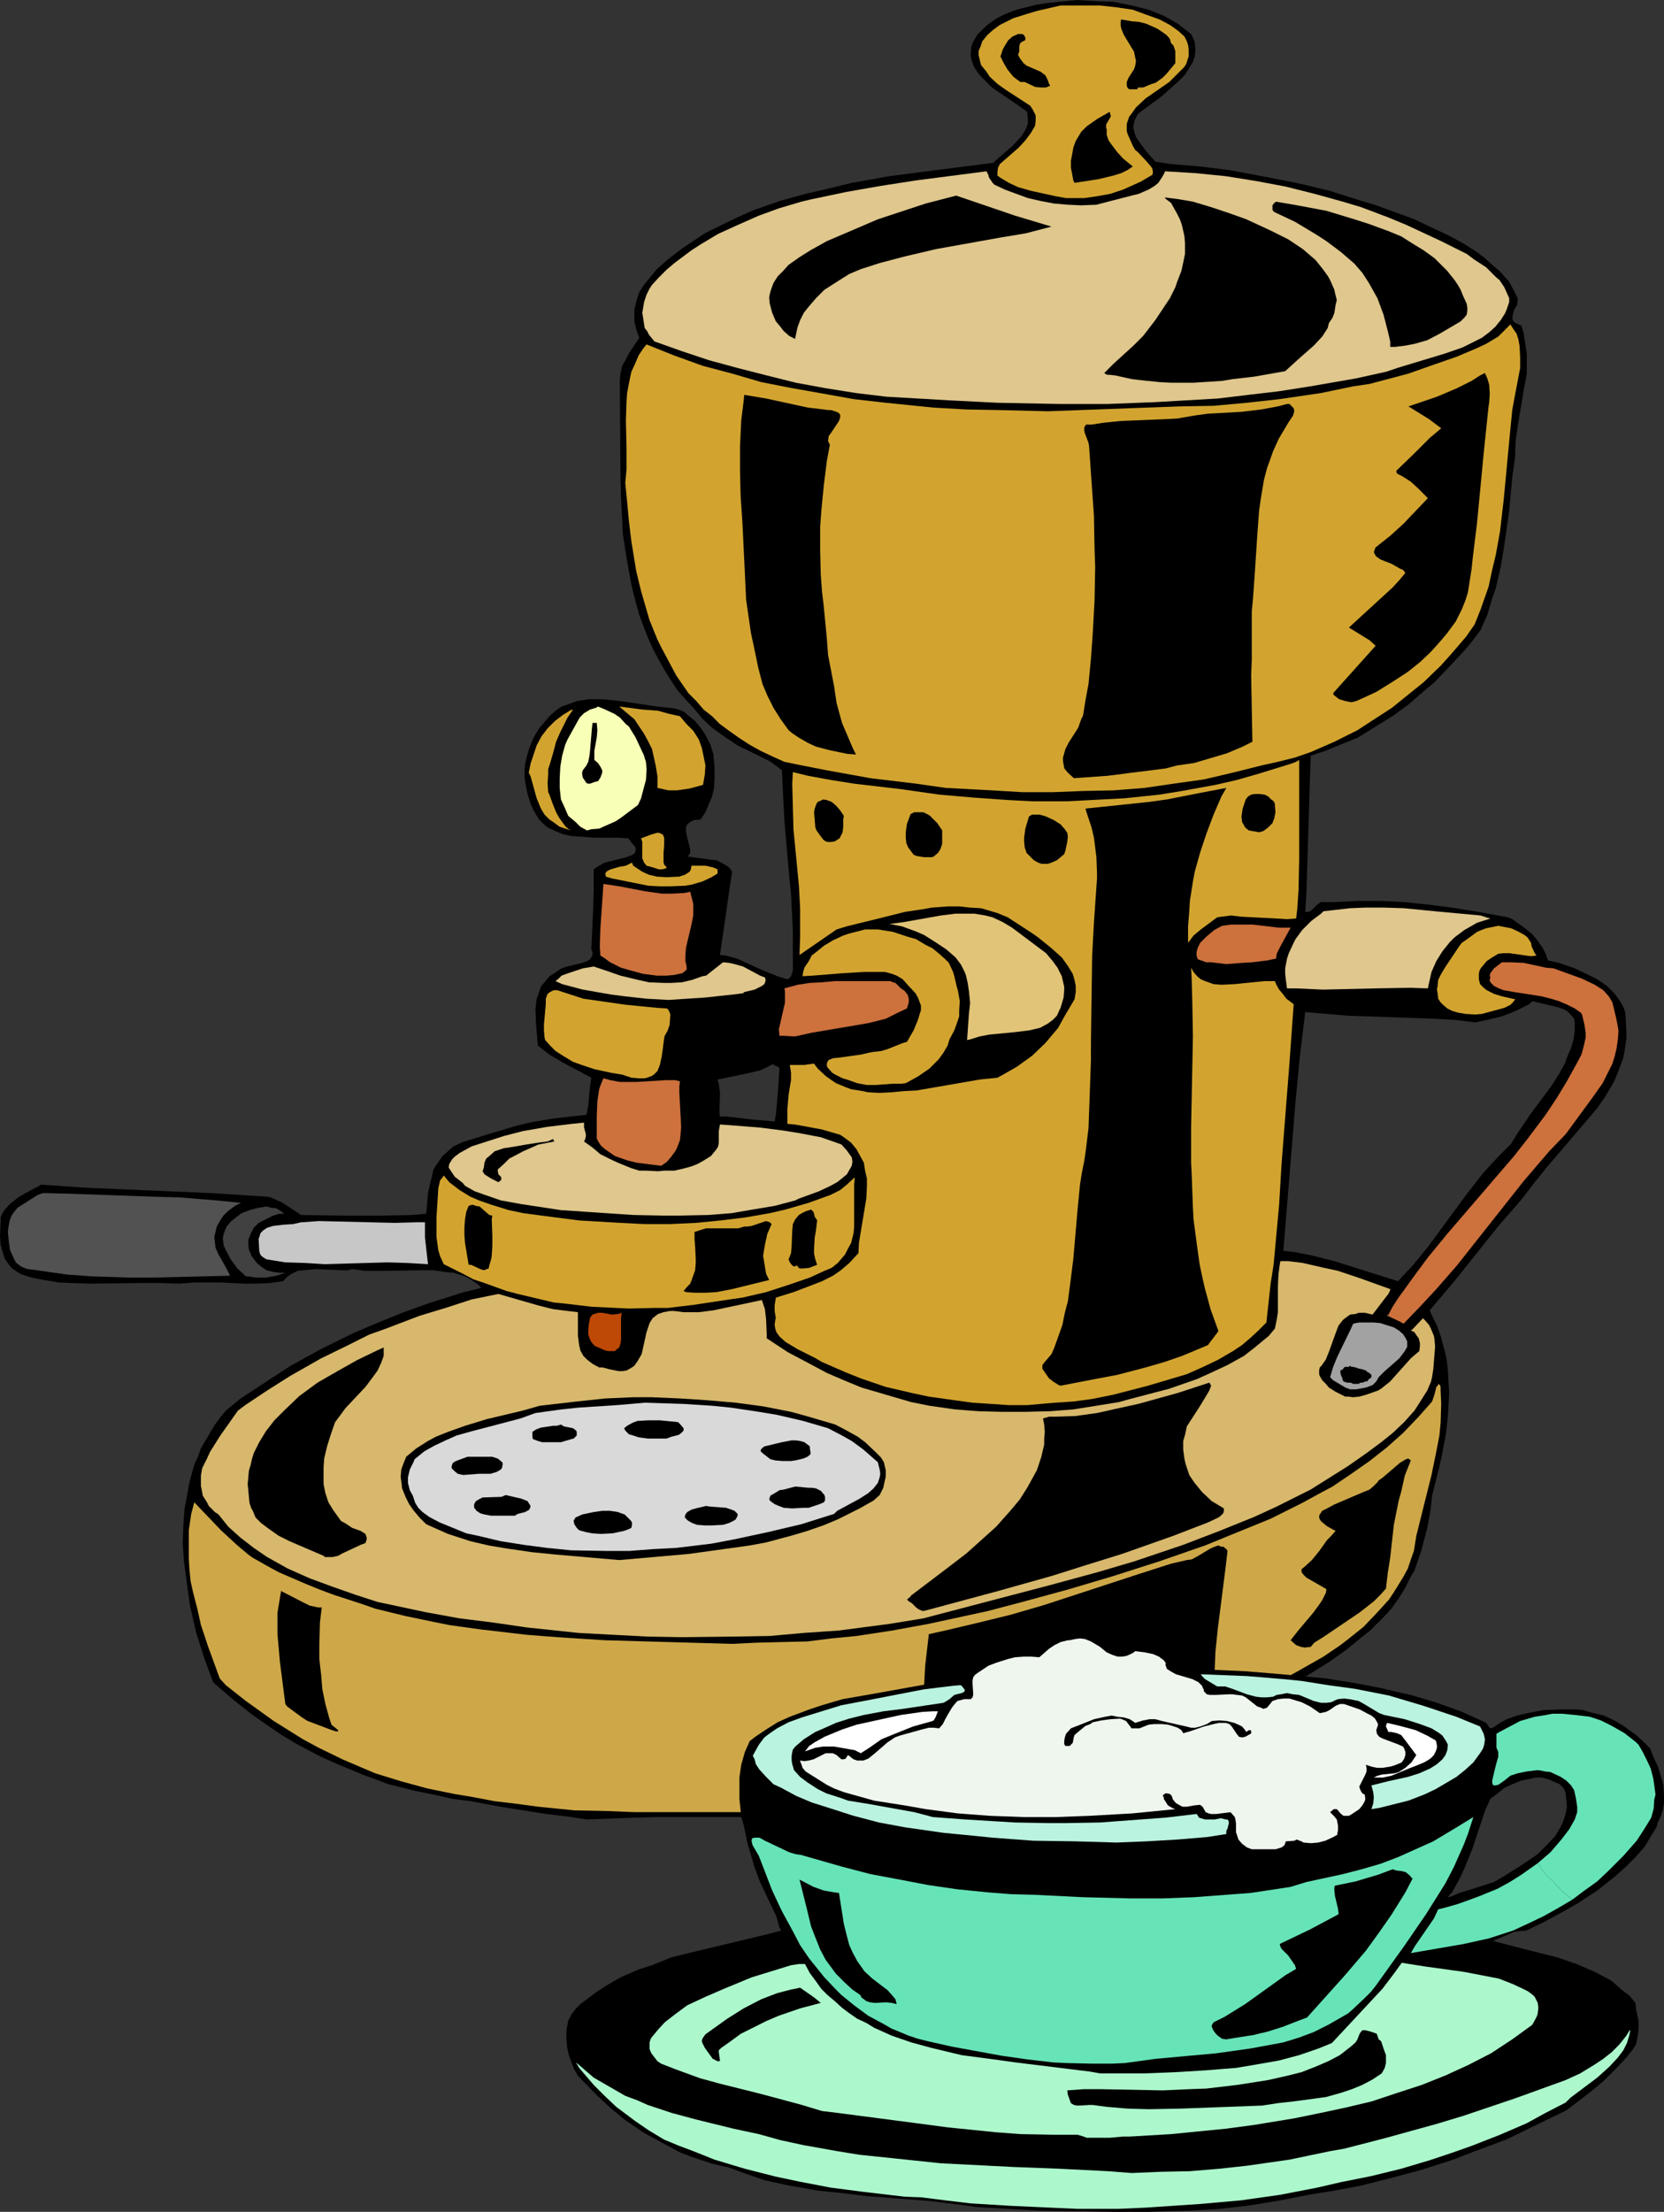 <?xml version="1.0" encoding="UTF-8" standalone="no"?>
<svg
   version="1.0"
   width="117.191mm"
   height="155.668mm"
   id="svg82"
   sodipodi:docname="Espresso Machine 2.wmf"
   xmlns:inkscape="http://www.inkscape.org/namespaces/inkscape"
   xmlns:sodipodi="http://sodipodi.sourceforge.net/DTD/sodipodi-0.dtd"
   xmlns="http://www.w3.org/2000/svg"
   xmlns:svg="http://www.w3.org/2000/svg">
  <rect width="100%" height="100%" fill="#333333" stroke="none"/>
  <sodipodi:namedview
     id="namedview82"
     pagecolor="#ffffff"
     bordercolor="#000000"
     borderopacity="0.25"
     inkscape:showpageshadow="2"
     inkscape:pageopacity="0.0"
     inkscape:pagecheckerboard="0"
     inkscape:deskcolor="#d1d1d1"
     inkscape:document-units="mm" />
  <defs
     id="defs1">
    <pattern
       id="WMFhbasepattern"
       patternUnits="userSpaceOnUse"
       width="6"
       height="6"
       x="0"
       y="0" />
  </defs>
  <path
     style="fill:#000000;fill-opacity:1;fill-rule:evenodd;stroke:none"
     d="m 432.747,271.15 -0.162,-1.939 -0.323,-0.97 -0.808,-1.616 -1.616,-2.262 -2.101,-2.101 -2.586,-1.778 -1.939,-0.97 -7.11,8.888 0.97,0.485 1.293,1.293 0.646,0.808 0.162,0.97 v 2.101 l -0.323,2.424 -0.646,2.262 -0.808,1.778 -0.808,2.262 -1.616,2.909 -1.939,3.07 -5.656,7.595 -3.393,5.009 -1.778,2.909 -3.393,3.393 -4.04,4.363 -4.525,5.817 -10.342,14.058 -3.717,4.525 -4.04,4.363 -16.967,-5.333 -5.817,-1.454 -4.848,-0.97 -2.909,-0.323 0.646,-7.918 2.585,-31.672 1.131,-11.796 1.454,-12.119 5.656,0.485 5.817,0.485 23.108,0.808 5.494,0.323 5.171,0.646 3.07,-0.646 4.04,-0.97 3.717,-1.454 3.555,-1.778 0.808,-0.808 6.141,1.454 1.131,0.323 0.97,0.323 7.11,-8.888 -4.04,-1.939 -4.201,-1.454 -2.909,-0.646 -0.646,-1.778 -0.808,-1.616 -1.616,-2.262 -1.293,-1.454 -2.424,-1.939 -2.747,-1.939 -1.131,-0.485 -8.888,-1.616 -6.141,-0.97 -6.302,-0.808 -6.141,-0.646 -6.302,-0.323 h -6.302 l -6.464,0.323 h -3.232 l -0.808,0.485 -1.616,1.616 -0.808,0.485 h -0.646 -0.323 l 0.323,-5.009 0.485,-15.674 0.646,-20.845 3.878,-1.293 5.171,-2.101 3.555,-1.454 4.686,-2.909 4.686,-2.909 4.201,-3.07 2.747,-2.424 4.04,-3.393 3.555,-3.717 4.686,-5.009 2.101,-2.585 1.939,-2.585 1.778,-4.04 1.293,-4.363 0.97,-2.747 1.293,-5.656 0.97,-5.817 1.293,-9.049 0.808,-8.888 0.808,-5.817 v -2.101 l 0.162,-2.262 0.646,-4.363 1.454,-8.726 0.808,-4.363 v -1.939 -3.393 l -0.485,-3.07 -0.323,-2.262 -0.323,-1.131 -0.323,-0.97 -1.454,-0.646 -0.646,-0.485 -0.323,-0.808 0.162,-0.97 0.323,-1.293 0.808,-1.293 0.162,-1.293 v -0.485 l -1.131,-2.262 -1.131,-2.101 -2.586,-2.909 -1.939,-1.616 -1.939,-1.778 -2.101,-1.616 -3.555,-2.262 -3.878,-2.101 -5.171,-2.424 -4.04,-1.939 -10.18,-3.717 -5.333,-1.616 -7.11,-2.262 -7.433,-1.778 -3.878,-0.808 -7.595,-1.454 -7.756,-1.454 -7.918,-0.97 -7.756,-0.646 -4.04,-0.646 -2.424,-2.747 -1.778,-2.424 -0.97,-1.454 -0.323,-0.97 -0.323,-1.293 v -0.646 l 0.323,-1.454 0.646,-1.293 0.323,-0.485 6.141,-4.525 4.363,-3.878 1.939,-1.939 1.293,-2.101 0.808,-1.293 0.485,-1.454 0.162,-1.454 V 12.927 L 318.016,11.15 317.369,9.695 317.046,9.049 313.491,6.302 309.775,4.201 305.735,2.585 301.21,1.454 296.362,0.485 291.676,0.323 286.828,0 l -3.232,0.323 -4.848,0.485 -3.07,0.485 -4.525,1.131 -1.454,0.485 -2.424,0.97 -1.939,0.97 -2.101,1.454 -1.616,1.454 -1.454,1.454 -1.131,1.939 -0.485,1.293 -0.162,1.616 v 0.97 l 0.323,1.293 0.646,1.616 0.97,1.454 0.808,0.97 2.909,2.909 7.11,4.848 2.262,1.616 0.162,1.778 v 1.454 l -0.646,1.616 -1.131,1.778 -2.262,2.424 -3.555,3.07 -1.616,1.454 -15.19,1.939 -12.443,1.616 -10.019,1.778 -7.272,1.778 -5.009,1.131 -6.949,1.939 -6.949,2.424 -4.363,1.939 -6.625,3.232 -1.939,0.97 -6.302,4.201 -3.717,2.909 -2.747,2.424 -2.262,2.747 -1.293,1.616 -1.131,1.778 -0.646,1.939 -0.485,1.939 -0.162,0.808 v 2.101 0.97 l 0.485,2.101 0.808,2.262 -2.585,3.878 -1.131,2.101 -0.808,1.454 -0.485,2.101 -0.162,1.778 0.162,24.885 0.162,6.302 0.323,6.464 0.162,3.232 0.97,6.302 1.131,6.302 0.646,2.909 0.808,3.07 0.808,2.909 1.131,3.07 1.131,2.909 1.293,2.909 1.454,2.747 1.616,2.909 1.616,2.585 1.778,2.747 2.262,2.585 2.262,2.424 2.262,2.747 2.585,2.424 3.878,2.747 2.909,1.939 8.564,4.201 2.424,1.778 0.808,0.646 0.323,6.787 0.323,6.464 1.131,13.089 0.646,6.464 0.485,10.019 v 10.503 l -0.485,1.454 -0.646,0.646 -0.323,0.162 -2.585,-0.808 -4.04,-1.616 -0.646,26.663 1.778,-0.808 1.778,-0.97 v 0.323 l 1.293,0.485 0.162,0.162 0.162,0.323 -0.485,6.948 -0.485,5.333 -0.323,1.778 -5.656,-0.485 -6.949,-0.808 h -1.939 l -0.162,-1.131 0.162,-5.171 -0.323,-2.424 -0.323,-1.131 7.11,-1.454 4.201,-0.97 0.646,-26.663 -5.333,-2.424 -1.454,-0.646 -2.909,-0.808 -1.616,-0.162 1.616,-11.15 0.808,-5.656 0.808,-5.333 -0.646,-0.97 -0.808,-0.646 -1.454,-0.808 -1.293,-0.646 -1.616,-0.162 -5.979,-0.808 0.646,-0.97 v -0.97 l -0.646,-2.424 -0.323,-1.454 -0.162,-0.646 v -1.293 l 0.323,-0.808 0.808,-0.646 0.97,-0.485 1.778,-0.162 1.293,-1.939 0.808,-1.939 0.97,-2.262 0.485,-2.101 0.162,-2.424 v -3.393 l -0.323,-3.393 -0.808,-2.585 -1.454,-2.747 -1.131,-1.616 -1.454,-1.778 -1.778,-1.454 -1.131,-0.97 -1.454,-0.646 -1.293,-0.323 -4.525,-0.485 -9.696,-1.454 -4.848,-0.485 h -3.555 l -3.232,0.485 -2.101,0.808 -1.939,0.646 -1.616,1.131 -1.616,1.454 -2.747,3.232 -1.454,2.424 -1.131,2.747 -0.485,1.616 -0.646,2.585 -0.162,1.778 v 1.939 l 0.485,2.747 0.323,1.616 0.808,2.585 0.808,1.778 1.454,2.424 1.293,1.293 0.97,0.808 2.101,0.97 1.939,0.808 2.101,0.485 2.101,0.162 4.363,0.323 h 6.141 l 2.747,0.162 0.97,1.293 0.97,1.131 v 0.808 l -0.162,0.646 -0.646,0.485 -1.616,0.646 -5.817,1.454 -1.454,0.808 -0.808,0.485 -0.646,0.485 v 5.333 l -0.162,5.332 -0.485,10.665 0.323,0.646 v 0.808 l -0.162,0.323 -0.485,0.808 -0.808,0.485 -1.293,0.485 -4.04,0.97 -1.454,0.485 -1.939,1.293 -1.293,0.808 -1.454,1.778 -0.808,0.97 -0.646,1.939 -0.485,1.293 -0.323,2.747 0.162,4.201 0.485,5.494 1.616,1.293 1.454,1.131 3.878,2.262 7.272,3.878 -0.485,3.555 -0.323,3.878 -0.485,2.424 -4.363,0.485 -4.201,0.485 -5.979,0.97 -4.04,0.97 -7.595,2.262 -6.787,2.101 -2.424,1.131 -1.293,1.131 -1.616,1.454 -1.293,1.778 -1.131,1.778 -0.323,1.454 -0.485,1.939 -0.646,2.909 -0.485,5.494 -4.04,0.323 -8.241,0.162 h -8.564 l -12.443,-0.162 -5.171,-3.393 -1.131,-0.485 -1.778,-0.808 -0.646,-0.162 -7.433,-0.485 -7.595,-0.485 -22.623,-0.97 -11.312,-0.485 -11.473,-0.808 -4.201,2.262 -1.939,1.131 -2.262,1.778 -1.293,1.454 -0.646,0.97 -0.485,1.131 v 0.808 L 0,329 l 0.162,2.101 0.646,2.262 0.485,1.454 0.97,1.454 0.97,1.131 1.454,0.97 1.131,0.646 2.585,0.808 2.424,0.485 4.686,0.808 3.555,0.162 5.171,0.162 13.089,-0.162 h 5.333 l 5.171,0.162 3.878,-0.323 h 6.949 l 6.302,0.323 h 3.393 l 3.393,-0.162 3.555,-0.485 1.293,-1.293 0.97,-0.646 1.616,-0.808 1.616,-0.162 3.232,-0.323 7.272,0.323 h 1.454 l 0.97,-0.323 3.393,0.485 h 5.656 l 9.211,-0.162 h 3.393 l 3.393,0.485 1.939,0.162 3.07,0.97 1.778,0.97 1.778,1.293 0.808,0.808 -4.686,1.131 -9.211,2.909 -6.787,2.424 -6.787,2.747 -6.464,2.747 -8.564,4.201 -8.241,4.525 -7.918,5.171 -5.656,3.717 -3.717,3.07 -1.454,1.778 -1.454,1.939 -2.585,4.363 -1.131,1.939 -0.808,2.262 -0.97,2.101 -1.293,4.686 -0.808,4.525 -0.485,2.424 -0.323,4.525 -0.162,4.848 0.323,4.686 0.646,4.848 0.323,2.424 0.646,4.525 1.616,7.11 2.101,6.625 2.424,6.625 5.009,4.363 5.494,4.363 3.717,2.585 4.04,2.747 4.04,2.424 6.464,3.393 4.363,1.939 6.625,2.747 6.949,2.585 7.11,1.778 4.848,0.97 5.009,1.131 5.009,0.646 7.756,1.454 11.15,1.778 7.756,0.97 4.04,0.646 12.766,-0.485 6.464,-0.162 h 27.471 6.787 l 10.342,-0.808 10.18,-1.293 7.595,-0.97 7.756,-1.131 10.019,-1.778 10.019,-2.101 4.848,-0.97 14.705,-3.878 4.848,-1.454 24.885,-8.726 10.988,-4.04 5.333,-2.262 7.918,-3.555 5.171,-2.424 4.848,-2.909 4.686,-2.909 4.363,-3.07 4.363,-3.555 2.262,-1.778 3.717,-3.717 1.939,-2.101 1.939,-2.747 1.616,-2.585 1.454,-2.909 1.131,-1.939 1.778,-5.171 1.616,-6.14 0.808,-4.201 0.485,-4.363 0.485,-1.939 1.454,-5.817 0.646,-2.909 1.131,-5.979 0.485,-4.525 0.162,-2.909 0.162,-3.232 -0.162,-2.909 -0.162,-3.07 -0.323,-2.909 -0.323,-1.454 -1.131,-4.363 -1.131,-3.232 -1.293,-2.585 -0.646,-1.454 6.302,-7.433 12.281,-15.351 4.686,-5.332 1.616,-1.939 3.07,-4.04 3.555,-4.363 9.534,-11.15 3.555,-4.201 1.939,-2.747 2.586,-4.363 1.293,-3.232 1.131,-3.07 0.323,-1.778 0.485,-3.393 v -1.616 z"
     id="path1" />
  <path
     style="fill:#d2a42f;fill-opacity:1;fill-rule:evenodd;stroke:none"
     d="m 315.269,9.695 0.646,1.293 0.323,0.97 0.162,1.131 v 0.97 0.97 l -0.323,0.97 -0.323,0.97 -0.485,0.808 -1.616,1.616 -2.424,2.424 -2.101,1.454 -4.201,2.909 -2.585,2.424 -1.131,1.616 -0.646,0.808 -0.323,0.97 -0.323,0.97 v 0.97 0.97 l 0.323,0.97 1.293,2.909 0.646,1.131 0.646,0.485 2.424,2.585 0.97,1.131 0.485,0.646 0.162,0.808 v 0.485 l -0.162,0.485 -0.323,0.162 -2.747,1.616 -4.686,2.101 -3.393,1.131 -3.555,0.646 -3.393,0.485 h -2.909 -1.939 l -2.747,-0.485 -6.625,-1.454 -3.393,-0.97 -2.424,-1.131 -2.424,-1.454 -0.646,-0.485 v -0.97 l 0.162,-1.131 0.485,-0.97 5.009,-4.363 1.778,-1.939 1.454,-1.939 1.131,-1.939 0.162,-1.454 v -1.293 l -0.808,-1.616 -0.646,-0.97 -6.464,-4.201 -2.262,-1.616 -2.101,-1.939 -0.808,-1.293 -0.808,-0.97 -0.646,-0.808 -0.323,-1.293 -0.323,-1.293 v -1.131 l 0.485,-1.131 0.485,-1.454 1.293,-1.616 1.616,-1.454 1.778,-1.293 3.555,-1.778 3.07,-0.97 3.232,-0.97 6.302,-1.454 h 4.686 5.817 l 4.363,0.485 4.363,0.646 3.07,1.131 4.04,1.454 2.747,1.454 2.262,1.616 z"
     id="path2" />
  <path
     style="fill:#000000;fill-opacity:1;fill-rule:evenodd;stroke:none"
     d="m 311.714,11.473 0.646,0.646 0.485,1.454 v 2.424 0.808 l -2.262,2.747 -1.131,1.131 -1.778,1.293 -1.454,0.485 -1.939,0.808 h -1.293 l -0.323,0.485 h -0.485 -1.454 -0.162 l -0.485,-0.485 -0.162,-0.485 v -0.97 l 0.485,-1.131 1.454,-2.262 0.323,-0.97 0.162,-0.97 v -0.485 l -0.162,-0.646 -0.323,-1.616 -1.293,-2.101 -1.454,-2.424 -0.646,-1.616 -0.162,-0.808 V 5.656 l 0.162,-0.485 2.747,0.485 1.939,0.162 1.939,0.485 2.909,1.293 1.454,0.97 1.131,0.808 0.808,0.97 z"
     id="path3" />
  <path
     style="fill:#000000;fill-opacity:1;fill-rule:evenodd;stroke:none"
     d="m 272.931,10.665 -0.97,0.485 -0.485,0.485 -0.162,0.808 v 1.293 l -0.323,0.808 0.485,0.97 0.97,1.293 0.808,0.646 3.717,1.616 1.293,0.97 0.646,1.293 0.323,0.97 0.323,0.485 -1.131,0.485 h -0.97 -0.485 l -1.454,-0.162 -2.747,-1.293 h -1.131 l -1.131,-0.808 -0.808,-0.646 -1.454,-1.778 -0.97,-1.616 -0.97,-1.939 0.646,-1.939 0.646,-1.131 0.808,-1.293 1.131,-0.97 1.454,-0.646 h 0.808 0.323 l 0.485,0.323 0.323,0.646 v 0.323 z"
     id="path4" />
  <path
     style="fill:#000000;fill-opacity:1;fill-rule:evenodd;stroke:none"
     d="m 294.585,34.419 v 1.454 l 0.485,1.454 0.808,1.131 1.454,1.939 1.616,1.778 2.586,2.101 -1.454,0.97 -1.616,0.808 -2.101,0.646 -4.04,0.97 -6.302,0.97 -0.323,-0.646 -0.323,-1.778 -0.323,-1.616 v -1.778 l 0.485,-2.585 0.162,-0.97 0.646,-1.778 0.97,-1.616 0.485,-0.808 1.454,-1.454 2.747,-1.939 3.393,-1.939 0.162,0.808 0.162,0.162 -0.162,0.485 -1.131,1.939 v 0.808 z"
     id="path5" />
  <path
     style="fill:#dfc78d;fill-opacity:1;fill-rule:evenodd;stroke:none"
     d="m 264.69,49.124 2.747,1.293 3.07,1.131 3.07,1.131 3.555,0.808 3.393,0.646 3.717,0.323 3.555,0.162 4.04,-0.162 3.717,-0.97 5.656,-1.454 1.939,-0.485 2.586,-1.131 1.616,-0.97 0.97,-0.808 0.97,-1.454 0.646,-1.131 0.162,-0.485 8.08,0.485 8.08,0.808 8.08,1.293 7.756,1.454 7.756,1.939 7.595,2.101 4.848,1.454 7.272,2.747 4.686,1.939 9.372,4.363 6.787,3.393 1.939,1.454 3.232,2.101 2.747,2.747 0.808,0.646 1.293,1.939 0.646,1.454 0.646,1.454 v 0.97 l -0.323,0.97 -0.323,0.97 -0.485,1.131 -1.131,1.778 -1.454,1.778 -1.616,1.454 -1.939,1.454 -1.939,0.97 -3.232,1.616 -4.686,1.616 -12.281,3.717 -3.393,1.131 -8.08,1.778 -12.12,2.101 -8.241,1.293 -8.241,0.97 -8.08,0.97 -8.403,0.485 -8.403,0.485 -12.604,0.485 h -12.604 l -16.644,-0.323 -12.766,-0.646 -16.806,-0.97 -8.08,-0.97 -8.08,-1.293 -7.918,-1.454 -7.756,-1.939 -7.595,-1.939 -7.756,-2.101 -7.272,-2.424 -7.272,-2.585 -1.454,-1.778 -0.485,-0.97 -0.646,-0.808 -0.162,-0.97 -0.323,-2.101 -0.162,-0.97 0.162,-0.97 0.323,-1.939 0.646,-1.939 0.808,-1.616 0.646,-0.97 1.778,-1.939 2.101,-2.101 2.101,-1.778 4.525,-3.393 2.262,-1.454 4.848,-2.909 5.333,-2.424 5.494,-2.424 5.333,-1.939 5.979,-1.778 2.747,-0.646 9.211,-1.939 9.211,-1.616 9.372,-1.454 18.745,-2.424 0.485,0.97 0.162,0.646 0.97,1.454 z"
     id="path6" />
  <path
     style="fill:#000000;fill-opacity:1;fill-rule:evenodd;stroke:none"
     d="m 279.88,60.273 -6.787,1.778 -6.787,1.131 -17.129,3.07 -8.241,1.939 -6.787,1.778 -5.009,1.616 -3.07,1.293 -2.585,1.616 -4.04,2.585 -2.262,2.262 -1.939,2.262 -1.293,1.616 -0.97,1.939 -0.646,1.778 -0.162,0.646 -0.485,2.262 v 0.323 l -1.616,-0.808 -1.454,-1.293 -1.131,-1.454 -0.97,-1.131 -0.97,-2.262 -0.646,-2.424 -0.162,-1.616 0.162,-0.97 0.323,-1.131 0.646,-1.778 1.131,-1.778 1.454,-1.454 1.454,-1.616 2.747,-1.939 3.07,-1.939 4.363,-2.424 13.574,-5.817 12.766,-4.201 8.08,-2.101 15.675,5.333 6.464,1.939 z"
     id="path7" />
  <path
     style="fill:#000000;fill-opacity:1;fill-rule:evenodd;stroke:none"
     d="m 346.779,66.252 3.393,2.909 1.939,2.424 1.293,1.778 0.646,1.131 1.131,2.585 0.162,0.808 0.485,1.939 -0.323,1.293 -0.323,2.101 -0.485,1.293 -0.97,1.454 -0.323,1.293 -1.454,2.262 -2.262,2.424 -4.04,3.555 -3.555,3.232 -8.241,1.454 -5.656,0.646 -2.909,0.485 -7.595,0.485 h -5.979 l -3.07,-0.162 -4.686,-0.485 -2.747,-0.323 -4.363,-0.97 -1.454,-0.162 h -0.646 l -0.646,-0.323 -0.162,-0.162 2.424,-2.424 5.333,-4.848 2.586,-2.585 3.232,-4.201 1.939,-2.909 1.939,-2.909 1.454,-2.909 0.485,-1.454 1.131,-2.909 0.323,-1.454 0.646,-3.07 v -2.909 l -0.162,-1.778 -0.646,-2.909 -0.485,-1.454 -0.808,-1.616 -1.616,-2.909 -1.293,-0.97 -0.323,-0.323 v -0.162 l 3.717,0.485 3.717,0.646 4.848,1.454 4.848,1.616 4.525,1.616 6.625,3.07 4.525,2.262 z"
     id="path8" />
  <path
     style="fill:#000000;fill-opacity:1;fill-rule:evenodd;stroke:none"
     d="m 389.44,78.695 0.97,2.101 0.162,0.97 v 0.97 l -0.162,0.97 -0.646,0.808 -0.97,0.97 -5.494,3.232 -3.393,1.778 -2.262,0.646 -1.131,0.323 -2.586,0.485 -2.585,0.323 h -1.293 v -1.454 l -0.646,-2.747 -1.131,-4.363 -1.616,-4.363 -2.262,-4.04 -1.778,-2.747 -2.101,-2.424 -3.555,-3.07 -3.878,-2.909 -2.747,-1.778 -5.656,-3.393 -5.494,-2.585 -0.323,-0.323 -0.162,-0.323 v -0.323 -0.808 l 0.485,-0.646 0.485,-0.323 5.656,0.97 7.756,1.454 7.433,2.262 3.555,1.131 5.333,1.939 3.555,1.454 3.07,1.939 2.909,1.778 2.909,2.101 2.262,2.262 1.131,1.131 1.939,2.424 0.97,1.454 0.646,1.131 z"
     id="path9" />
  <path
     style="fill:#d2a42f;fill-opacity:1;fill-rule:evenodd;stroke:none"
     d="m 404.63,97.924 -1.293,6.787 -0.808,4.363 -0.646,6.625 -1.616,17.129 -0.97,8.403 -1.131,6.302 -0.97,4.04 -0.97,4.525 -2.101,5.979 -1.616,4.04 -2.262,3.232 -3.878,4.525 -2.909,3.232 -4.525,4.363 -5.009,4.04 -3.393,2.747 -5.494,3.555 -3.717,2.424 -6.141,3.07 -6.302,2.747 -4.201,1.454 -4.525,1.131 -4.363,0.97 -7.756,1.939 -7.595,1.778 -8.08,1.131 -7.756,1.131 -8.241,0.646 -7.918,0.162 -8.241,0.323 h -8.08 l -8.08,-0.485 -12.281,-0.646 -7.918,-1.131 -12.12,-1.454 -11.635,-2.101 -7.433,-1.454 -3.878,-0.808 -3.232,-1.454 -3.07,-1.454 -2.909,-1.616 -2.747,-1.778 -2.747,-1.939 -2.424,-1.778 -2.101,-2.101 -2.262,-1.778 -1.939,-2.262 -2.101,-2.101 -3.232,-4.686 -2.585,-4.848 -1.293,-2.424 -1.131,-2.262 -2.101,-5.171 -0.808,-2.747 -1.454,-5.009 -1.293,-5.333 -1.293,-7.918 -0.646,-5.333 -0.485,-5.171 -0.485,-5.009 0.323,-3.555 v -5.817 l -0.162,-7.272 0.162,-4.848 0.162,-2.424 0.646,-3.393 0.485,-2.262 0.97,-2.101 0.97,-2.262 1.293,-1.939 0.808,-0.97 7.272,2.909 7.595,2.747 7.918,2.101 7.756,2.262 8.241,1.616 8.241,1.454 8.08,1.454 8.564,0.97 12.766,1.293 8.564,0.485 8.726,0.162 13.089,0.323 8.726,-0.323 13.089,-0.485 4.201,-0.162 9.211,-0.323 8.888,-0.162 8.888,-0.808 8.726,-0.97 10.988,-1.616 8.564,-1.778 4.363,-0.646 10.342,-2.747 5.494,-1.939 7.433,-2.585 5.333,-2.262 2.424,-1.131 3.232,-1.939 1.939,-1.939 1.293,-1.293 0.808,1.293 0.808,1.131 0.485,1.454 0.323,1.778 0.162,3.07 z"
     id="path10" />
  <path
     style="fill:#000000;fill-opacity:1;fill-rule:evenodd;stroke:none"
     d="m 396.227,108.104 -1.293,12.443 -1.778,18.583 -1.131,9.211 -0.323,3.07 -0.97,6.14 -0.646,2.101 -0.97,2.424 -1.616,3.232 -2.262,3.07 -1.616,1.939 -2.747,3.07 -2.909,2.747 -3.232,2.585 -3.717,2.424 -4.686,2.909 -3.878,1.778 -1.454,0.646 -1.293,0.323 -1.616,-0.323 -1.616,-0.485 -0.646,-0.485 -0.808,-0.646 -0.162,-0.485 11.312,-12.604 -1.616,-1.454 -5.494,-3.393 5.817,-5.332 5.817,-5.333 1.778,-1.939 1.616,-1.939 -0.646,-0.808 -0.808,-0.323 -2.262,-1.293 -2.909,-1.131 -1.131,-0.808 -0.323,-0.485 -0.323,-0.646 0.323,-0.97 0.162,-0.323 3.878,-3.07 3.555,-3.232 3.232,-3.393 3.232,-3.393 -2.585,-2.585 -1.939,-1.778 -2.262,-1.454 -1.293,-0.646 -0.162,-0.162 -0.162,-0.646 0.162,-0.162 4.525,-4.363 4.201,-4.201 3.07,-2.585 -3.232,-2.424 -3.393,-2.101 -2.101,-1.293 7.595,-2.585 5.333,-2.262 3.878,-1.939 2.262,-1.454 1.293,-0.646 0.646,1.454 0.485,1.616 0.162,2.424 -0.162,2.424 z"
     id="path11" />
  <path
     style="fill:#000000;fill-opacity:1;fill-rule:evenodd;stroke:none"
     d="m 220.413,109.074 h 0.808 l 1.454,0.485 0.646,0.323 0.323,0.485 v 0.646 l -0.323,0.97 -2.262,3.393 -0.485,0.646 -0.162,1.293 0.485,0.97 -0.808,4.363 -0.808,6.464 -0.646,6.625 -0.323,4.363 v 6.302 l 0.162,6.464 0.323,4.363 0.485,4.201 0.808,8.403 0.323,4.363 1.616,8.403 0.646,4.363 1.454,5.333 1.454,3.393 1.454,3.393 0.808,1.616 -2.262,-0.162 -4.686,-0.97 -3.717,-0.97 -2.101,-0.97 -2.262,-1.293 -1.939,-1.293 -0.97,-0.808 -2.101,-2.909 -1.939,-3.07 -1.616,-3.232 -1.293,-3.07 -1.131,-4.363 -0.97,-4.686 -0.97,-4.525 -1.293,-8.888 -0.323,-6.948 -0.646,-13.412 -0.485,-7.11 -0.162,-6.787 v -6.625 l 0.323,-6.787 0.646,-5.171 0.162,-1.616 5.817,0.97 11.15,2.424 4.201,0.485 z"
     id="path12" />
  <path
     style="fill:#000000;fill-opacity:1;fill-rule:evenodd;stroke:none"
     d="m 343.871,111.013 -0.97,1.454 -2.585,4.363 -1.454,3.232 -1.616,4.525 -0.808,3.07 -0.808,4.848 -0.485,3.393 -0.485,6.625 -0.646,9.857 -0.485,6.787 -0.323,3.393 v 12.766 l -0.162,4.363 0.162,9.049 0.162,8.564 -2.586,1.293 -4.201,1.778 -4.363,1.293 -4.363,1.293 -4.525,0.646 -3.07,0.808 -9.049,1.131 -6.302,0.808 -9.049,0.646 -1.616,-1.454 -0.808,-0.97 -0.162,-0.323 -0.323,-1.778 v -0.97 l 0.646,-2.262 0.808,-1.616 2.585,-4.04 0.808,-2.262 0.485,-0.97 0.646,-4.04 0.808,-4.363 0.646,-6.625 0.485,-6.787 0.485,-8.888 0.162,-8.888 -0.162,-4.686 -0.162,-8.888 -0.646,-9.049 -0.646,-9.372 -0.162,-0.97 -0.97,-2.585 -0.162,-0.485 v -0.97 l 0.162,-0.323 0.323,-0.485 h 0.808 0.646 l 3.07,-0.485 4.686,-0.485 11.958,-0.485 3.07,-0.162 4.686,-0.808 3.555,-0.485 8.888,-0.485 5.333,-0.646 4.363,-0.808 2.424,-0.646 h 0.646 l 0.485,0.485 0.646,0.646 0.162,0.808 -0.323,1.131 z"
     id="path13" />
  <path
     style="fill:#f8ffb6;fill-opacity:1;fill-rule:evenodd;stroke:none"
     d="m 171.451,201.019 0.162,0.646 0.323,0.97 0.162,1.778 v 0.646 l -0.162,2.424 -0.485,1.778 -0.808,3.07 -0.808,1.778 -4.525,3.393 -1.454,0.97 -2.585,1.131 -1.778,0.808 -2.101,0.162 -1.131,0.323 -1.778,-0.97 -1.293,-1.293 -1.939,-1.616 -0.97,-2.262 -0.97,-2.101 -0.162,-1.454 -0.162,-1.616 v -2.585 l 0.162,-3.07 0.485,-2.909 0.808,-2.909 0.646,-1.454 2.424,-4.363 0.808,-1.454 1.131,-1.131 1.616,-0.97 1.616,-0.485 0.485,-0.323 1.939,0.808 2.424,1.131 1.454,0.97 1.616,1.778 0.808,0.646 1.778,2.909 z"
     id="path14" />
  <path
     style="fill:#d2a42f;fill-opacity:1;fill-rule:evenodd;stroke:none"
     d="m 180.985,190.516 1.778,2.101 1.778,1.778 1.454,2.262 0.808,2.262 0.485,2.262 0.485,2.424 -0.162,2.424 -0.485,2.747 -3.555,0.97 -3.393,0.485 h -2.262 l -1.454,-0.323 -1.454,-0.323 v -3.07 l -0.485,-2.909 -0.646,-2.909 -0.323,-1.454 -0.97,-1.939 -1.131,-2.101 -1.293,-1.939 -1.293,-1.939 -1.939,-1.616 -2.101,-1.778 6.141,0.808 4.201,0.323 2.909,0.808 z"
     id="path15" />
  <path
     style="fill:#d2a42f;fill-opacity:1;fill-rule:evenodd;stroke:none"
     d="m 145.919,210.715 0.323,0.646 0.808,2.262 0.97,2.424 0.808,1.454 0.808,1.131 0.97,1.293 0.808,0.646 0.646,0.323 -1.616,-0.485 -1.454,-0.485 -1.778,-1.293 -0.97,-0.646 -1.293,-1.293 -0.97,-1.616 -1.131,-2.747 -1.616,-5.817 -0.485,-0.97 0.485,-2.424 0.808,-2.424 0.808,-2.424 1.293,-2.424 1.616,-2.101 1.939,-1.939 2.101,-1.616 2.101,-1.293 0.646,-0.162 -1.454,2.101 -1.939,3.878 -1.131,2.585 -0.808,3.07 -0.808,2.747 -0.485,1.454 v 1.454 l -0.162,2.262 z"
     id="path16" />
  <path
     style="fill:#000000;fill-opacity:1;fill-rule:evenodd;stroke:none"
     d="m 158.2,202.15 0.97,0.808 0.646,0.97 0.162,0.323 0.323,0.646 v 0.646 l -0.485,1.293 -0.646,0.97 -0.808,0.162 -1.293,0.485 h -0.485 l -0.485,-0.162 -0.97,-1.454 -0.162,-0.808 v -0.646 l 0.162,-0.485 0.97,-1.293 0.485,-0.97 0.323,-1.616 0.162,-1.454 0.485,-5.817 0.162,-1.454 h 1.131 l 0.162,1.939 -0.162,1.939 -0.646,3.555 v 1.939 z"
     id="path17" />
  <path
     style="fill:#d2a42f;fill-opacity:1;fill-rule:evenodd;stroke:none"
     d="m 345.002,244.326 -2.424,0.162 -2.747,-0.162 -9.372,-0.485 -2.747,-0.323 -2.585,0.323 -1.131,0.162 -4.363,3.232 -1.939,1.616 -1.454,1.939 v -4.363 l 0.323,-4.04 0.162,-2.747 0.808,-5.171 0.485,-2.585 1.454,-5.171 1.616,-4.848 1.939,-5.171 2.101,-4.848 1.293,-2.262 -6.787,1.293 -9.049,1.778 -4.686,0.646 -12.281,1.293 -4.686,0.485 0.323,1.131 1.293,3.878 0.646,2.747 0.646,5.171 0.162,4.201 v 1.454 l -0.485,6.948 -0.323,4.686 -0.485,8.888 -0.323,23.269 v 4.525 l -0.323,9.211 -0.323,8.888 -0.808,6.625 -0.323,2.101 -0.646,3.232 -0.485,3.07 -0.646,6.625 -1.131,13.089 -0.808,6.464 -0.646,4.848 -0.808,3.07 -0.646,3.232 -1.616,4.525 -0.646,1.778 -0.646,1.454 -1.939,2.262 -0.485,0.646 v 0.97 l 0.646,0.97 1.131,1.616 1.293,0.97 1.293,0.808 0.485,0.162 5.009,-0.97 10.18,-1.939 7.433,-1.939 5.009,-1.454 4.686,-1.616 5.817,-2.424 1.131,-0.485 0.323,-0.485 2.101,-2.747 0.323,-0.485 -2.101,-5.817 -1.616,-5.979 -0.646,-2.909 -0.646,-3.07 -0.808,-5.817 -0.808,-6.14 -0.162,-3.07 -0.323,-8.888 -0.162,-3.07 v -9.211 l 0.485,-24.4 -0.162,-9.049 -0.162,-6.14 -0.162,-3.07 0.646,1.131 0.97,1.131 0.97,0.808 1.131,0.485 2.262,0.808 2.101,0.162 3.393,-0.162 8.08,-0.808 h 2.747 l 0.323,0.808 0.808,1.454 0.97,1.131 0.97,1.293 1.939,1.454 -1.131,15.674 -2.101,26.824 -0.646,10.827 -1.454,15.836 -0.808,5.171 -1.131,10.342 -2.101,2.101 -2.101,1.939 -2.262,1.939 -2.424,1.616 -3.878,2.262 -4.04,1.939 -4.363,1.939 -4.363,1.293 -5.979,1.778 -9.372,2.424 -5.656,1.131 -4.848,0.646 -5.009,0.323 -7.272,0.646 h -4.848 l -4.686,-0.323 -5.009,-0.323 -4.686,-0.646 -6.949,-0.97 -4.525,-0.97 -6.949,-1.616 -6.625,-2.262 -4.04,-1.616 -6.302,-2.747 -1.939,-1.131 -4.525,-2.262 -3.232,-1.939 -1.616,-1.454 -0.808,-1.131 -0.323,-0.97 -0.162,-0.97 0.162,-1.293 0.162,-0.485 -0.323,-1.939 v -1.454 l 0.323,-2.101 4.686,-1.454 4.686,-1.778 2.909,-1.131 2.909,-1.454 2.101,-1.454 2.262,-1.939 2.101,-2.262 0.323,-0.323 0.162,-2.909 1.939,-11.635 0.162,-3.232 v -2.101 l -0.485,-2.101 -0.323,-2.101 -0.97,-1.778 -0.97,-1.778 -1.454,-1.778 -1.939,-1.454 -0.97,-0.646 -5.009,-1.454 -3.555,-0.646 -3.555,-0.646 -1.939,-0.162 v -0.97 -2.909 l 0.162,-1.939 0.162,-1.939 0.646,-3.878 v -1.939 l -0.323,-2.101 h 1.454 2.424 l 2.262,-0.323 h 0.323 l 0.97,1.293 2.262,2.101 2.585,1.778 2.747,1.131 1.293,0.485 3.07,0.485 1.454,0.323 3.07,0.162 3.232,-0.162 3.393,-0.323 3.232,-0.162 16.806,-2.909 4.686,-0.485 1.778,-0.97 3.393,-1.939 4.04,-2.909 3.555,-3.393 3.393,-4.04 1.778,-3.232 2.585,-4.363 0.323,-1.939 v -1.616 l -0.323,-1.616 -0.485,-1.616 -1.293,-2.101 -1.616,-2.262 -2.909,-2.585 -3.393,-2.747 -1.616,-1.131 -6.464,-4.201 -2.747,-1.131 -4.363,-1.293 -2.909,-0.162 -2.909,-0.323 h -2.909 l -4.363,0.323 -2.747,0.485 -4.363,0.646 -7.11,1.778 -8.564,2.101 -2.585,0.808 -9.857,6.787 0.162,-4.686 v -4.525 -3.232 l -0.323,-5.979 -1.454,-15.028 -0.162,-5.979 -0.162,-6.14 0.162,-3.07 4.04,0.97 6.141,1.131 6.141,0.97 12.443,1.454 10.18,1.454 9.372,0.808 9.211,0.646 6.141,0.323 h 9.372 l 9.211,-0.485 6.141,-0.323 9.211,-0.97 5.979,-0.97 8.888,-1.616 5.656,-1.293 5.656,-1.616 8.888,-2.747 1.293,-0.485 0.808,-0.485 v 26.501 l -0.162,7.918 -0.323,5.009 z"
     id="path18" />
  <path
     style="fill:#000000;fill-opacity:1;fill-rule:evenodd;stroke:none"
     d="m 339.346,214.27 0.162,1.778 -0.323,1.616 -0.485,1.293 -1.131,1.131 -1.293,0.97 -1.131,0.323 -1.778,-0.323 -0.97,-0.162 -0.97,-0.808 -0.808,-1.454 -0.162,-1.454 0.323,-2.101 0.808,-2.424 0.646,-0.808 0.808,-0.485 0.97,-0.162 h 1.131 l 1.454,0.162 0.97,0.485 0.808,0.808 0.646,0.485 0.323,0.646 z"
     id="path19" />
  <path
     style="fill:#000000;fill-opacity:1;fill-rule:evenodd;stroke:none"
     d="m 224.615,217.017 -0.162,0.97 v 1.939 l -0.162,1.454 -0.323,0.646 -0.485,0.97 -1.293,0.808 -0.97,0.162 h -0.808 l -0.646,-0.162 -0.646,-0.485 -0.97,-1.293 -0.808,-1.131 -0.323,-0.808 -0.323,-4.04 0.162,-0.97 0.485,-1.293 0.323,-0.485 1.131,-0.485 0.323,-0.162 0.97,0.162 1.293,0.485 1.131,0.97 1.131,1.293 z"
     id="path20" />
  <path
     style="fill:#000000;fill-opacity:1;fill-rule:evenodd;stroke:none"
     d="m 250.793,220.895 v 3.555 l -0.485,1.454 -0.646,0.97 -1.131,0.97 -0.485,0.162 h -1.293 -0.808 l -1.939,-0.323 -0.808,-0.323 -0.485,-0.646 -0.97,-1.293 -0.485,-1.131 -0.162,-1.454 v -1.454 l 0.323,-2.262 0.97,-2.585 0.97,-0.485 h 1.131 1.293 l 1.293,0.646 0.485,0.323 0.97,0.97 0.97,0.97 z"
     id="path21" />
  <path
     style="fill:#000000;fill-opacity:1;fill-rule:evenodd;stroke:none"
     d="m 282.304,219.279 1.131,1.293 0.646,0.97 0.162,0.97 -0.162,1.454 -0.485,2.262 -0.323,0.97 -0.97,0.808 -0.97,0.808 -1.454,0.646 -0.97,0.323 h -0.97 -0.646 l -0.97,-0.323 -1.131,-0.646 -1.131,-1.131 -0.808,-0.808 -0.485,-1.454 -0.162,-1.616 v -0.97 l 0.323,-2.424 0.97,-3.232 0.808,-0.485 h 0.97 1.131 l 1.616,0.485 2.101,0.97 z"
     id="path22" />
  <path
     style="fill:#d2a42f;fill-opacity:1;fill-rule:evenodd;stroke:none"
     d="m 177.43,230.914 -1.131,0.323 h -0.97 l -1.454,-0.485 -1.778,-0.485 -0.646,-0.808 -0.485,-1.131 v -0.97 -1.454 -0.97 -0.97 l -0.323,-0.97 2.586,-0.97 1.616,-0.485 h 0.646 l 0.97,0.485 0.323,0.808 v 0.646 1.454 l -0.162,1.939 v 1.778 0.808 l 0.323,0.808 h 0.162 l 0.323,0.485 z"
     id="path23" />
  <path
     style="fill:#d2a42f;fill-opacity:1;fill-rule:evenodd;stroke:none"
     d="m 177.43,233.338 3.393,-0.162 1.454,-0.485 1.293,-0.808 0.323,-0.646 0.162,-0.97 h 3.717 l 2.101,0.485 1.131,0.485 v 1.131 l -1.616,0.97 -2.424,1.131 -2.747,0.808 -1.778,0.323 -4.04,0.162 h -2.909 l -2.909,-0.162 -4.04,-0.808 -5.656,-1.131 -1.616,-0.485 -0.162,-0.808 0.323,-0.485 0.162,-0.162 0.97,-0.485 2.262,-0.646 1.778,-0.323 1.616,-0.808 0.323,0.808 0.97,0.646 1.454,0.97 1.778,0.808 2.101,0.485 z"
     id="path24" />
  <path
     style="fill:#cd713d;fill-opacity:1;fill-rule:evenodd;stroke:none"
     d="m 183.732,237.216 0.485,1.939 0.323,1.293 v 1.454 1.616 l -0.485,2.424 -1.454,6.14 -0.162,2.262 v 1.293 l 0.323,1.454 v 0.808 l -0.323,0.323 -0.808,0.646 -2.262,0.485 -1.939,0.162 h -2.586 l -3.717,-0.485 -3.555,-0.97 -2.262,-0.646 -2.909,-1.454 -1.778,-1.293 -0.808,-0.485 -0.162,-2.424 0.162,-4.848 0.808,-11.796 4.201,0.646 6.787,1.293 4.525,0.646 h 2.909 l 3.07,-0.162 z"
     id="path25" />
  <path
     style="fill:#dfc78d;fill-opacity:1;fill-rule:evenodd;stroke:none"
     d="m 394.126,243.518 1.454,0.485 1.131,0.323 -3.555,1.131 -3.393,1.939 -2.586,1.939 -1.293,1.293 -1.939,2.424 -1.616,2.585 -1.293,2.909 -0.323,1.454 -0.323,1.454 -0.323,1.454 -4.686,-0.162 -9.211,0.162 -14.059,0.323 -7.11,-0.323 h -2.424 l -0.323,-2.424 -0.162,-1.454 v -1.454 l 0.485,-2.585 0.485,-1.454 1.131,-2.424 0.646,-1.293 1.778,-2.424 2.424,-2.424 2.585,-1.939 0.646,-0.646 2.909,-0.323 4.201,-0.485 4.04,-0.162 h 5.009 l 5.171,0.162 10.019,0.97 z"
     id="path26" />
  <path
     style="fill:#e1c478;fill-opacity:1;fill-rule:evenodd;stroke:none"
     d="m 278.425,253.536 1.778,2.101 1.293,1.778 1.131,2.262 0.485,2.101 0.162,0.646 v 0.97 l -0.162,1.939 -0.808,2.747 -0.323,0.646 -0.646,1.454 -1.131,1.131 -1.293,0.97 -2.101,1.131 -2.747,0.646 -3.878,0.485 -6.787,0.646 -2.586,0.485 -2.585,0.808 -0.808,0.162 0.485,-6.948 0.323,-2.909 -0.323,-3.232 -0.323,-2.101 -0.485,-2.101 -0.323,-0.808 -0.97,-1.939 -1.454,-1.939 -2.424,-2.101 -2.909,-1.939 -3.07,-1.939 -2.262,-0.97 -3.555,-1.293 -2.424,-0.485 -0.97,-0.162 3.717,-0.485 10.019,-1.778 3.878,-0.485 h 1.939 3.07 l 2.909,0.485 1.939,0.485 2.747,1.293 2.424,1.454 z"
     id="path27" />
  <path
     style="fill:#cd713d;fill-opacity:1;fill-rule:evenodd;stroke:none"
     d="m 339.669,254.991 -2.424,0.485 -3.878,0.485 -2.747,0.162 -4.201,0.323 -4.04,-0.485 h -1.293 l -2.262,-0.808 -0.323,-0.97 v -0.97 l 0.323,-1.131 0.646,-1.293 1.616,-1.616 2.101,-1.778 2.101,-1.131 2.424,-0.323 h 2.424 3.393 l 6.787,0.808 h 3.232 l -2.747,5.009 -0.97,1.939 z"
     id="path28" />
  <path
     style="fill:#d2a42f;fill-opacity:1;fill-rule:evenodd;stroke:none"
     d="m 407.539,250.789 0.162,0.97 0.808,1.778 0.485,0.646 -1.454,0.162 -1.293,-0.162 -4.525,-0.646 h -1.454 l -1.454,0.162 -1.616,0.97 -1.454,0.97 -1.616,1.939 -0.323,0.646 -0.162,0.808 v 1.454 l 0.323,1.293 0.97,0.97 0.808,0.646 1.939,0.97 2.101,0.646 3.555,0.808 -0.646,0.808 -0.646,0.646 -1.616,0.808 -5.979,1.616 -1.778,0.162 -2.586,-0.162 -1.939,-0.323 -1.616,-0.485 -1.293,-0.646 -1.131,-0.97 -0.646,-0.646 -0.646,-0.97 -0.162,-1.454 -0.162,-0.97 0.162,-0.97 0.162,-1.616 0.808,-1.616 0.97,-1.616 3.878,-5.817 0.646,-0.808 1.616,-1.131 2.424,-1.778 1.131,-0.485 1.293,-0.485 3.232,-0.646 3.393,0.646 1.778,0.808 1.778,0.97 0.808,0.646 0.323,0.485 z"
     id="path29" />
  <path
     style="fill:#d2a42f;fill-opacity:1;fill-rule:evenodd;stroke:none"
     d="m 252.57,256.122 1.131,2.424 0.323,1.131 0.646,2.747 0.323,1.131 0.485,2.747 -0.162,2.585 v 1.454 l -0.646,1.939 -0.646,1.778 -1.293,2.424 -0.485,1.616 -1.131,1.939 -1.293,1.778 -2.424,2.424 -3.07,2.101 -3.232,1.778 -1.293,0.162 h -2.262 l -4.363,0.323 h -2.424 l -2.586,-0.485 -2.262,-0.808 -1.616,-0.485 -1.939,-0.97 -0.808,-0.485 -1.293,-1.454 -0.162,-0.485 v -0.485 l 0.162,-0.485 0.323,-0.485 1.131,-0.485 1.616,-0.162 5.817,-0.808 2.101,-0.485 0.808,-0.162 2.585,-0.323 1.616,-0.485 4.04,-1.616 1.131,-0.323 1.778,-3.07 1.131,-2.747 0.485,-1.616 0.323,-0.97 v -1.293 l -0.323,-0.808 -0.485,-1.293 -0.646,-1.131 -2.262,-2.424 -1.131,-1.293 -1.616,-0.97 -1.293,-0.485 -1.778,-0.485 h -5.656 l -5.494,0.323 -8.08,0.646 -2.747,0.162 0.162,-1.131 0.323,-1.131 0.646,-0.97 0.646,-0.97 0.646,-1.293 1.454,-1.131 1.778,-1.454 2.424,-1.454 2.747,-1.293 1.454,-0.485 4.363,-1.131 h 3.393 l 4.04,0.646 3.878,1.293 2.262,0.646 2.424,1.454 1.939,0.97 1.778,1.454 1.616,1.454 z"
     id="path30" />
  <path
     style="fill:#dfc78d;fill-opacity:1;fill-rule:evenodd;stroke:none"
     d="m 203.608,260 0.162,0.485 v 0.485 l -0.323,0.808 -0.646,0.485 -1.939,0.97 -2.747,0.646 -0.323,0.323 -2.585,0.323 -7.433,0.808 -9.857,0.646 -5.817,-0.323 -5.817,-0.646 -3.717,-0.485 -7.433,-1.293 -5.494,-1.454 -1.778,-0.808 0.808,-0.646 0.808,-0.808 1.778,-0.646 3.878,-1.293 2.909,-0.485 3.393,1.131 3.717,1.293 4.686,1.131 2.909,0.646 4.04,0.162 h 1.778 l 2.909,-0.162 2.747,-0.646 2.747,-0.97 0.97,-0.162 4.525,-3.555 1.616,0.162 1.454,0.323 2.262,0.646 4.525,2.424 z"
     id="path31" />
  <path
     style="fill:#cd713d;fill-opacity:1;fill-rule:evenodd;stroke:none"
     d="m 241.259,264.201 0.323,0.323 0.323,1.131 v 0.97 l -0.485,1.616 -2.424,1.131 -3.232,1.616 -4.525,1.131 -3.717,0.646 -11.473,1.939 -4.363,0.97 h -0.485 l -2.909,-0.162 h -0.808 l -0.162,-1.778 0.162,-0.646 1.293,-5.656 0.162,-0.646 v -0.808 -2.424 l -0.162,-0.646 3.555,-0.97 3.232,-0.485 3.232,-0.162 3.393,-0.323 h 14.867 l 0.646,0.323 0.646,0.162 1.454,1.454 0.97,0.646 z"
     id="path32" />
  <path
     style="fill:#d2a42f;fill-opacity:1;fill-rule:evenodd;stroke:none"
     d="m 177.43,268.241 0.323,0.162 0.323,0.485 0.323,0.808 v 0.646 l -0.162,2.262 -0.485,1.454 -0.808,1.454 -0.162,0.646 -0.323,2.585 -0.323,2.262 -0.485,2.262 -0.646,1.616 -0.808,0.808 -0.646,0.485 -1.293,0.485 -0.646,0.162 h -1.616 l -1.939,-0.162 -2.424,-0.808 -2.909,-0.485 -4.525,-0.97 -2.909,-0.97 -2.747,-0.97 -2.424,-1.454 -2.262,-1.454 -1.454,-1.454 -1.293,-1.454 -0.162,-0.646 -0.162,-1.939 v -1.454 l 0.485,-5.494 v -1.454 l 0.485,-1.293 0.646,-0.485 0.97,-0.485 h 0.97 l 1.454,0.485 5.494,1.778 11.312,1.616 8.241,0.808 z"
     id="path33" />
  <path
     style="fill:#cd713d;fill-opacity:1;fill-rule:evenodd;stroke:none"
     d="m 180.985,287.632 -0.162,1.454 v 1.454 l 0.323,5.979 0.162,3.232 -0.162,2.101 -0.162,1.454 -0.808,2.101 -0.323,0.646 -1.293,1.778 -1.131,1.293 -1.454,0.97 -2.586,-0.323 -3.878,-0.485 -2.586,-0.646 -3.232,-1.131 -2.586,-1.778 -1.131,-0.97 -0.646,-0.97 -0.485,-0.97 v -5.817 l 0.162,-4.04 0.485,-3.232 0.323,-0.97 0.808,-1.939 1.778,0.485 2.585,0.485 h 0.485 4.04 l 7.918,-0.485 h 2.262 z"
     id="path34" />
  <path
     style="fill:#dfc78d;fill-opacity:1;fill-rule:evenodd;stroke:none"
     d="m 155.453,303.63 2.262,1.616 2.101,1.778 2.586,1.293 2.101,0.97 3.555,1.454 2.101,0.646 h 1.778 l 3.232,0.162 1.616,-0.162 h 0.97 1.778 l 2.747,-0.646 1.778,-0.485 1.616,-0.646 1.454,-0.808 2.101,-1.293 1.454,-1.778 0.485,-0.808 0.162,-0.97 v -1.131 -1.939 l 0.162,-0.97 0.162,-0.808 10.504,0.808 6.302,0.808 4.04,0.646 5.979,1.131 3.717,1.293 1.778,0.646 1.454,1.616 0.808,1.131 0.485,0.646 0.162,0.97 v 0.323 l -0.162,0.97 -1.293,2.262 -0.97,0.808 -1.616,1.293 -1.778,0.97 -3.07,1.454 -5.333,1.939 -0.97,0.485 -5.494,1.454 -5.817,0.97 -5.656,0.97 -6.141,0.485 -7.918,0.162 h -4.04 l -8.08,-0.162 -19.23,-1.293 -10.665,-1.616 -5.333,-0.97 -4.201,-1.454 -2.747,-0.97 -2.585,-1.454 -0.646,-0.808 -2.101,-1.616 -0.97,-1.454 -0.646,-0.97 0.162,-0.97 0.808,-1.293 0.646,-0.646 1.293,-0.97 3.232,-1.778 4.04,-1.293 4.525,-1.454 5.009,-1.293 6.464,-1.131 6.625,-0.808 3.232,-0.323 v 1.293 l 0.485,1.778 v 0.485 l -0.162,0.808 z"
     id="path35" />
  <path
     style="fill:#000000;fill-opacity:1;fill-rule:evenodd;stroke:none"
     d="m 147.535,303.63 -4.201,0.808 -4.04,1.778 -2.747,1.454 -0.97,0.485 -1.454,1.454 -1.616,1.454 v 0.485 l 0.162,0.808 0.646,0.646 0.162,0.485 -0.162,0.485 -0.646,0.485 -1.939,-0.97 -1.293,-0.808 -0.485,-0.323 -0.485,-0.808 0.323,-0.97 0.162,-1.293 0.485,-1.131 0.808,-0.646 1.454,-1.293 2.424,-0.808 1.293,-0.162 4.686,-0.808 3.07,-0.485 2.586,-0.323 1.454,-0.646 z"
     id="path36" />
  <path
     style="fill:#d2a42f;fill-opacity:1;fill-rule:evenodd;stroke:none"
     d="m 154.16,324.637 10.988,0.646 6.464,0.323 h 6.787 l 6.787,-0.323 6.625,-0.646 6.625,-0.808 6.464,-1.131 4.201,-0.97 6.141,-1.778 5.817,-2.101 2.586,-1.293 1.778,-1.454 2.101,-1.939 -0.162,1.778 v 3.393 3.393 1.939 2.585 l -0.162,1.778 -0.646,2.585 -0.808,1.454 -0.808,1.616 -1.939,2.262 -1.616,1.293 -1.939,0.808 -3.878,1.778 -5.656,1.939 -5.979,1.939 -6.302,1.454 -3.393,0.485 -6.464,0.97 -3.232,0.485 -6.787,0.808 h -3.555 l -6.787,0.162 -3.393,-0.162 -6.625,-0.323 -6.787,-0.808 -3.232,-0.323 -3.393,-0.808 -6.141,-1.454 -3.07,-0.808 -5.817,-2.101 -2.909,-0.97 -2.747,-1.454 -5.171,-2.585 -0.97,-2.101 -0.485,-1.616 -0.485,-3.555 v -5.171 l 0.485,-7.756 0.485,-2.101 0.646,-0.808 0.323,-0.485 1.454,1.778 2.747,2.101 2.909,1.778 2.262,0.97 3.232,1.131 4.686,1.454 3.878,0.808 4.848,0.646 z"
     id="path37" />
  <path
     style="fill:#525252;fill-opacity:1;fill-rule:evenodd;stroke:none"
     d="m 64.153,319.95 -1.616,0.808 -1.939,1.454 -1.131,1.131 -0.646,0.97 -1.131,1.939 -0.323,1.454 -0.323,1.293 0.162,1.454 0.162,1.454 0.808,1.778 2.101,3.717 0.97,1.939 -20.522,0.485 h -6.464 l -9.857,-0.323 -6.625,-0.485 -6.787,-0.97 -3.555,-0.485 -0.646,-0.162 -1.131,-0.485 -0.646,-0.485 -0.808,-0.646 -0.485,-0.97 -0.97,-2.101 -0.162,-0.646 -0.323,-2.585 -0.162,-1.778 0.162,-1.454 0.323,-1.616 0.485,-1.293 0.808,-1.131 0.808,-0.97 3.555,-2.262 1.778,-1.131 1.454,-0.485 h 0.485 l 6.625,0.162 22.785,0.808 6.302,0.162 9.857,0.808 z"
     id="path38" />
  <path
     style="fill:#000000;fill-opacity:1;fill-rule:evenodd;stroke:none"
     d="m 131.052,323.344 -0.162,0.97 0.162,4.363 v 2.747 l -0.162,2.585 -0.162,0.97 -0.485,1.616 -0.162,0.808 -0.485,0.162 -0.808,0.323 -0.97,-0.323 -2.424,-1.131 h -0.646 l -0.97,-5.817 -0.162,-2.101 v -1.939 l 0.162,-2.262 0.323,-1.939 0.646,-1.616 0.97,-0.323 0.97,0.323 0.97,0.162 2.585,2.262 z"
     id="path39" />
  <path
     style="fill:#414141;fill-opacity:1;fill-rule:evenodd;stroke:none"
     d="m 75.626,322.859 h -1.293 l -1.616,0.485 -3.878,1.939 -1.293,1.293 -0.808,1.616 -0.646,1.616 v 1.293 l 0.162,1.293 0.485,1.131 0.162,0.485 1.454,1.939 1.616,1.293 0.97,0.646 1.939,0.485 1.454,0.162 h 1.616 l -2.424,0.808 -2.747,0.485 h -2.747 l -1.939,-0.323 h -0.646 l -2.262,-2.101 -1.778,-2.424 -1.293,-2.424 -0.646,-1.454 v -0.485 l -0.162,-1.131 0.162,-0.97 0.485,-1.454 0.485,-0.97 1.131,-1.293 1.454,-1.131 1.293,-0.97 2.585,-0.97 2.101,-0.485 1.939,-0.323 1.131,0.323 1.454,0.162 1.293,0.808 z"
     id="path40" />
  <path
     style="fill:#000000;fill-opacity:1;fill-rule:evenodd;stroke:none"
     d="m 217.505,324.637 -0.323,2.747 -0.323,1.778 -0.162,2.909 v 1.454 l 0.323,1.454 0.485,1.454 -2.101,0.808 -1.454,0.162 h -0.323 -0.808 l -0.485,-0.485 -0.162,-0.323 -0.808,0.323 -0.485,-0.323 -0.646,-0.808 -0.323,-0.808 0.323,-0.808 0.323,-0.808 0.162,-1.939 0.162,-4.04 0.162,-1.778 0.646,-1.293 0.97,-1.131 0.808,-0.485 0.97,-0.485 1.454,-0.485 0.646,0.646 0.162,0.485 0.162,0.808 0.485,0.646 z"
     id="path41" />
  <path
     style="fill:#000000;fill-opacity:1;fill-rule:evenodd;stroke:none"
     d="m 205.385,325.606 -1.131,2.585 -0.646,2.909 -0.485,2.909 0.323,1.939 0.485,2.909 0.808,1.616 -9.857,2.424 -4.201,0.808 -2.909,0.162 h -2.909 l -2.262,-0.162 -0.646,-0.323 0.97,-1.131 0.808,-0.808 0.485,-1.293 0.808,-2.262 0.162,-1.939 v -1.131 l -0.162,-3.232 -0.162,-1.939 v -1.939 l 1.454,-0.485 1.616,-0.485 h 6.787 1.778 l 1.616,-0.485 h 0.808 l 1.131,-0.162 2.909,-0.97 0.97,-0.323 0.97,0.323 z"
     id="path42" />
  <path
     style="fill:#c7c7c7;fill-opacity:1;fill-rule:evenodd;stroke:none"
     d="m 113.923,336.271 -5.494,-0.323 -5.333,-0.162 -16.644,0.485 -5.171,-0.323 -5.333,-0.162 -5.009,-0.808 -0.808,-0.485 -0.646,-0.485 -0.323,-0.646 -0.162,-0.808 -0.162,-3.07 0.162,-0.323 0.323,-1.131 0.808,-0.808 0.97,-0.646 1.616,-0.485 2.747,-0.323 2.585,-0.162 2.101,-0.485 h 0.323 l 4.363,-0.323 20.199,0.485 5.979,-0.162 h 2.101 v 4.04 z"
     id="path43" />
  <path
     style="fill:#be4806;fill-opacity:1;fill-rule:evenodd;stroke:none"
     d="m 165.472,349.198 -0.162,1.454 v 3.878 1.939 l -0.162,0.97 -0.323,0.97 -0.646,0.485 -0.485,0.485 h -0.97 -0.808 l -0.808,-0.162 -2.262,-0.97 -0.646,-0.323 -0.808,-0.97 -0.485,-0.97 -0.323,-1.131 v -0.97 l 0.162,-1.778 0.323,-1.616 0.646,-0.808 0.485,-0.162 0.97,-0.323 h 1.131 l 2.585,0.485 1.778,-0.162 z"
     id="path44" />
  <path
     style="fill:#cea848;fill-opacity:1;fill-rule:evenodd;stroke:none"
     d="m 376.351,412.542 -0.808,2.262 -0.808,2.424 -1.131,2.101 -2.586,4.201 -1.293,1.939 -3.232,3.555 -3.555,3.717 -4.04,3.232 -2.101,1.616 -4.525,3.07 -7.11,4.04 -5.009,2.747 -7.918,3.555 -7.756,3.717 -15.513,6.302 -14.059,4.363 -10.504,3.07 -14.382,3.878 -10.988,2.424 -10.988,2.424 -11.312,1.778 -7.756,1.131 -11.635,0.97 -7.756,0.646 -7.756,0.323 H 181.146 169.027 l -8.08,-0.323 -8.08,-0.162 -9.696,-0.97 -5.979,-0.808 -5.494,-0.646 -5.979,-1.131 -4.848,-0.808 -7.11,-1.454 -7.11,-1.939 -6.787,-2.101 -4.201,-1.778 -4.525,-1.939 -6.302,-3.07 -4.201,-2.262 -7.756,-4.848 -7.433,-5.333 -5.333,-4.201 -1.616,-1.778 -3.07,-8.403 -1.939,-5.817 -0.97,-4.363 -1.131,-4.363 -0.646,-2.909 -0.323,-3.232 -0.162,-2.909 v -4.525 -2.909 l 0.646,-4.363 0.808,-3.07 7.11,7.433 4.201,3.878 3.07,2.585 1.131,0.808 3.393,1.939 3.555,1.939 7.11,3.07 3.555,1.454 3.878,1.454 7.433,2.424 3.717,1.293 7.918,1.939 7.756,1.616 4.04,0.808 8.08,1.131 12.443,1.454 8.241,0.646 12.604,0.808 16.967,0.485 16.967,0.485 6.625,-0.323 6.625,-0.162 6.787,-0.162 6.464,-0.808 6.625,-0.646 9.534,-1.454 9.696,-1.778 15.675,-3.393 9.211,-2.424 12.443,-3.393 11.958,-3.555 12.12,-3.878 12.12,-4.201 8.726,-3.555 8.726,-3.555 8.403,-4.201 5.333,-2.909 2.747,-1.454 5.009,-3.393 4.848,-3.393 4.525,-3.555 4.363,-3.878 4.04,-4.201 3.717,-4.201 0.646,-1.939 0.485,-1.939 0.485,-0.485 v -0.323 l 0.485,0.323 0.162,0.485 v 0.97 l 0.162,3.555 -0.162,5.009 -0.323,3.393 -0.808,4.201 -1.293,6.302 -4.04,16.159 z"
     id="path45" />
  <path
     style="fill:#000000;fill-opacity:1;fill-rule:evenodd;stroke:none"
     d="m 375.543,388.465 -1.616,4.04 -0.97,4.363 -0.646,2.262 -1.293,6.464 -0.97,8.726 -0.646,4.04 -0.485,4.201 -1.454,1.616 -1.778,1.778 -3.717,2.909 -9.534,6.464 -2.585,1.616 -0.97,1.131 -1.616,0.162 -0.97,-0.162 -1.293,-0.485 -1.454,-1.293 1.131,-1.454 1.293,-1.616 3.555,-4.201 1.778,-2.424 0.646,-0.97 0.97,-1.939 0.162,-0.97 -0.808,-0.485 -4.525,-2.585 -0.808,-0.808 -0.485,-0.646 v -0.808 l 0.808,-0.646 1.939,-1.778 2.101,-2.585 1.939,-2.747 1.131,-1.131 1.131,-1.293 -2.101,-1.131 -0.646,-0.485 -1.131,-0.97 -0.323,-0.485 -0.162,-0.485 v -0.485 l 0.162,-0.323 0.646,-0.97 1.616,-0.808 1.454,-0.808 7.918,-3.393 1.616,-0.646 1.131,-0.97 0.97,-0.97 0.323,-0.485 1.131,-0.808 4.525,-3.878 1.616,-0.97 0.646,-0.162 z"
     id="path46" />
  <path
     style="fill:#000000;fill-opacity:1;fill-rule:evenodd;stroke:none"
     d="m 326.742,412.542 -0.485,4.201 -2.101,16.482 -0.646,6.302 -0.162,4.363 -0.162,2.101 -0.808,2.909 -1.131,2.909 -0.808,1.939 -18.098,6.464 -9.049,3.232 -11.312,3.555 -7.11,1.778 -9.372,2.424 -4.686,0.808 -7.595,1.293 -7.433,0.808 -0.485,-0.808 -0.162,-0.162 v -2.262 l -0.485,-0.97 1.131,-17.937 0.485,-8.888 0.97,-8.403 4.363,-0.97 8.888,-2.101 8.564,-2.101 8.888,-2.585 25.209,-8.241 8.564,-2.747 4.201,-0.97 1.293,-0.162 1.778,-0.97 3.232,-1.939 1.131,-0.485 0.97,-0.323 0.646,0.323 h 0.646 l 0.808,0.646 z"
     id="path47" />
  <path
     style="fill:#000000;fill-opacity:1;fill-rule:evenodd;stroke:none"
     d="m 85.645,427.57 -0.485,4.04 -0.162,5.979 v 3.717 l 0.485,4.201 0.323,3.878 0.808,3.878 0.97,3.555 0.646,1.939 1.778,1.454 v 0.323 h -0.646 l -1.454,-0.485 -5.979,-2.262 -0.323,-0.162 -1.454,-0.97 -2.424,-1.778 -1.293,-0.97 -0.485,-0.646 -1.454,-11.311 -0.323,-3.717 -0.323,-3.555 v -3.878 -1.778 l 0.323,-1.939 0.646,-3.878 5.656,2.909 1.939,0.97 2.262,0.485 z"
     id="path48" />
  <path
     style="fill:#ffffff;fill-opacity:1;fill-rule:evenodd;stroke:none"
     d="m 369.241,350.006 h 0.162 v -0.323 z"
     id="path49" />
  <path
     style="fill:#cd713d;fill-opacity:1;fill-rule:evenodd;stroke:none"
     d="m 416.749,301.691 7.11,-9.695 2.747,-3.878 1.616,-3.232 0.97,-1.939 0.646,-2.101 0.485,-2.101 0.323,-2.262 0.162,-2.262 -0.162,-1.131 -0.485,-2.424 -0.97,-4.04 -0.97,-1.616 -1.454,-1.616 -2.262,-1.454 -3.393,-1.616 -7.595,-2.747 -1.939,-0.162 -5.979,-1.293 -3.393,-0.162 h -1.616 -0.808 l -2.101,1.616 -0.97,1.293 -0.162,0.646 0.162,0.485 -0.162,0.485 v 0.485 l 0.323,0.485 0.808,0.808 1.293,0.646 1.293,0.485 2.747,0.485 7.272,1.131 2.585,0.646 2.101,0.646 2.262,0.97 1.939,0.97 1.616,1.131 0.323,0.485 0.646,2.747 0.323,2.101 v 1.293 l -0.485,2.101 -0.323,1.293 -0.323,1.131 -1.293,2.424 -2.586,4.686 -2.747,4.525 -2.909,4.363 -4.848,6.464 -3.555,4.525 -17.775,20.684 -5.171,6.302 -3.232,4.363 -4.686,6.464 -1.454,2.262 -1.293,2.424 0.97,0.485 2.101,0.97 1.131,0.646 4.363,-4.525 4.363,-4.686 5.494,-6.302 17.775,-22.461 6.787,-7.918 z"
     id="path50" />
  <path
     style="fill:#ffffff;fill-opacity:1;fill-rule:evenodd;stroke:none"
     d="m 370.049,342.896 v 0.323 z"
     id="path51" />
  <path
     style="fill:#a2a2a2;fill-opacity:1;fill-rule:evenodd;stroke:none"
     d="m 360.192,352.107 -0.808,1.778 -3.393,6.948 -1.131,2.747 -0.808,2.747 0.808,0.808 3.232,1.939 1.293,0.485 h 1.616 l 2.586,-0.485 1.778,-0.646 0.323,-0.323 0.646,-0.646 0.646,-1.131 1.616,-1.616 3.878,-3.393 1.454,-1.939 0.646,-1.131 v -1.454 l -0.485,-0.97 -0.646,-0.97 -1.131,-0.97 -1.293,-0.808 -2.101,-0.646 -1.454,-0.485 -1.778,-0.162 h -2.262 -1.616 l -0.97,0.162 z"
     id="path52" />
  <path
     style="fill:#d7b86c;fill-opacity:1;fill-rule:evenodd;stroke:none"
     d="m 340.8,335.463 -0.162,0.97 -0.323,2.424 -0.162,3.393 v 4.363 2.424 l -0.323,2.101 -0.485,2.262 -1.616,1.939 -3.717,3.07 -2.909,2.262 -4.363,2.424 -4.525,2.101 -3.555,1.616 -7.433,2.585 -10.504,2.747 -2.909,0.808 -5.979,0.97 -6.141,0.97 -6.141,0.485 -6.464,0.162 h -6.464 l -6.141,-0.162 -6.302,-0.485 -6.787,-0.97 -4.848,-0.97 -6.625,-1.939 -6.625,-1.939 -4.686,-1.939 -4.525,-1.939 -4.525,-2.424 -5.817,-3.07 -5.656,-3.717 v -1.131 l -0.162,-3.878 -0.323,-2.747 -0.808,-2.424 -12.927,2.747 -3.878,0.485 h -2.909 -1.131 l -2.585,-0.323 h -0.97 l -1.778,0.323 -1.454,0.485 -0.646,0.485 -0.808,0.646 -0.808,1.293 -0.808,2.424 -0.97,4.363 -0.323,1.454 -1.131,1.939 -0.808,1.131 -0.646,0.485 -1.454,0.808 -0.97,0.162 h -1.131 l -2.424,-0.485 -1.778,-0.485 h -0.97 l -1.778,-0.97 -1.454,-1.131 -0.97,-0.97 -0.808,-1.454 -0.323,-1.454 -0.323,-2.424 v -6.302 l -2.747,-0.323 -3.878,-0.485 -3.878,-0.97 -10.665,-3.07 -7.11,1.454 -6.949,2.262 -6.949,2.101 -8.888,3.393 -4.525,1.616 -6.464,3.232 -6.302,3.07 -8.241,4.686 -6.141,3.878 -5.817,3.878 -1.939,1.454 -4.686,6.625 -2.747,4.363 -0.808,1.778 -1.293,2.585 -0.323,1.939 v 1.778 0.97 l 0.323,1.616 0.162,0.97 1.131,1.778 0.485,0.97 1.616,1.616 0.97,0.646 2.585,3.232 3.232,2.909 3.555,2.747 3.555,2.424 5.494,3.07 5.817,2.585 6.141,2.262 5.979,2.101 5.979,1.939 12.927,2.747 8.888,1.616 9.049,1.131 8.888,1.293 13.735,1.454 9.049,0.485 9.372,0.485 9.211,0.162 13.897,-0.162 9.372,-0.162 9.049,-0.808 9.372,-0.646 13.574,-1.778 8.888,-1.454 33.288,-8.726 13.089,-3.555 9.857,-2.909 12.927,-4.363 9.696,-3.717 9.211,-3.717 5.979,-2.747 9.049,-4.525 10.019,-6.302 4.848,-3.393 3.717,-2.747 3.232,-2.585 3.07,-2.909 2.747,-3.07 1.454,-2.262 1.939,-3.07 0.97,-2.262 0.323,-1.293 0.323,-2.101 0.323,-4.04 0.162,-1.939 -0.162,-1.939 -0.162,-0.97 -0.808,-1.939 -0.485,-0.97 -1.131,-1.293 -0.485,-0.485 -2.747,2.909 -0.485,0.323 0.97,0.485 0.646,0.97 0.485,0.646 0.323,1.293 v 0.646 l -0.162,1.454 -2.262,1.939 -5.494,6.14 -2.424,1.939 -0.808,0.485 -3.232,1.131 -1.778,0.485 -1.616,0.162 -1.293,-0.162 h -0.808 l -2.586,-1.293 -1.778,-1.131 -0.808,-0.97 -0.97,-0.97 -0.646,-1.131 -0.162,-0.485 v -0.97 l 0.162,-0.808 0.485,-0.485 1.131,-1.616 0.97,-2.424 0.97,-2.747 1.131,-3.07 0.323,-0.808 1.131,-1.454 0.808,-0.646 1.131,-0.808 1.454,-0.162 0.808,-0.323 h 1.616 l 2.101,0.485 3.07,-4.04 1.131,-1.454 0.485,-0.97 v -0.323 l -8.564,-3.07 -5.333,-1.778 -3.717,-0.808 -5.656,-1.293 -3.878,-0.485 z"
     id="path53" />
  <path
     style="fill:#000000;fill-opacity:1;fill-rule:evenodd;stroke:none"
     d="m 89.2,378.285 -1.131,3.232 -0.97,3.07 -0.808,3.393 -0.162,2.424 v 2.585 1.778 l 0.485,2.424 0.808,2.424 1.293,2.101 2.101,2.909 0.97,0.485 1.939,1.293 2.262,0.808 1.293,0.808 0.323,0.97 v 0.485 l -0.162,0.485 -0.162,0.485 -1.293,0.485 -4.848,2.262 -1.131,0.646 -1.454,0.323 H 86.452 l -0.323,-0.323 -9.049,-3.878 -2.909,-1.454 -2.747,-1.939 -1.939,-1.454 -1.454,-1.454 -0.808,-1.939 -0.323,-0.485 -0.485,-1.454 -0.162,-1.616 -0.162,-1.778 -0.162,-1.616 0.162,-1.778 0.162,-1.778 0.485,-1.616 0.323,-1.454 0.485,-1.616 1.454,-2.909 1.778,-2.909 2.262,-2.909 2.585,-2.585 4.04,-3.878 4.848,-3.555 5.333,-3.07 5.171,-2.909 5.333,-2.585 1.778,-0.808 v 0.808 1.454 l -0.646,1.778 -0.97,2.101 -1.293,1.778 -1.939,2.585 -5.333,5.656 -1.778,2.424 z"
     id="path54" />
  <path
     style="fill:#000000;fill-opacity:1;fill-rule:evenodd;stroke:none"
     d="m 365.039,366.327 -0.323,0.323 -0.323,0.162 -0.485,0.646 h -0.485 l -0.323,0.162 -0.485,0.162 h -0.485 l -0.485,0.323 h -0.646 -0.323 -0.485 l -0.646,-0.323 h -0.485 -0.485 l -0.485,-0.162 -0.485,-0.162 -0.162,-0.323 -0.162,-0.485 v -0.323 l -0.323,-0.323 v -0.323 l -0.162,-0.485 v -0.162 -0.485 l 0.646,-0.323 0.323,-0.485 0.323,-0.162 h 0.485 0.485 l 0.323,-0.323 0.323,0.323 h 0.485 l 0.646,0.162 0.97,0.323 0.808,0.162 0.97,0.323 0.162,0.162 0.323,0.323 0.485,0.162 0.162,0.323 h 0.162 l 0.162,0.162 v 0.323 0.162 z"
     id="path55" />
  <path
     style="fill:#000000;fill-opacity:1;fill-rule:evenodd;stroke:none"
     d="m 322.379,368.589 -0.485,1.293 -2.424,4.04 -3.555,5.494 -0.485,2.262 -0.485,1.616 v 2.262 l 0.323,2.424 0.323,1.454 0.97,2.909 1.293,1.939 2.101,2.585 2.585,2.424 2.424,1.454 0.808,0.485 v 0.646 l -0.162,0.646 -0.646,0.646 -0.646,0.485 -2.747,1.293 -9.211,3.555 -13.735,4.848 -9.372,2.909 -9.211,2.909 -14.382,4.04 -19.23,5.171 -0.808,0.162 -1.131,-0.485 -0.646,-0.485 -1.131,-1.131 -0.808,-0.485 -0.323,-0.323 -0.162,-0.162 0.97,-0.808 v -0.162 l 10.019,-7.595 4.848,-3.717 4.686,-4.201 3.232,-2.909 3.878,-4.363 2.424,-2.909 1.939,-3.07 1.616,-2.909 0.97,-1.778 1.131,-3.393 0.808,-3.393 v -1.616 l 0.162,-1.778 -0.162,-1.939 -0.323,-1.616 1.616,-0.485 h 1.939 l 5.009,-0.162 5.817,-0.808 4.363,-0.97 6.625,-1.454 10.504,-2.909 8.403,-2.747 z"
     id="path56" />
  <path
     style="fill:#000000;fill-opacity:1;fill-rule:evenodd;stroke:none"
     d="m 222.353,378.931 3.07,1.616 2.909,1.616 1.939,1.454 2.585,2.424 1.616,1.616 0.808,1.293 0.323,1.454 0.162,0.646 v 1.778 l -0.485,2.101 -0.162,0.808 -0.97,1.939 -1.616,1.454 -3.717,2.101 -1.939,0.97 -3.878,1.939 -3.878,1.616 -4.201,1.454 -4.363,1.293 -6.625,1.778 -4.363,0.808 -6.949,0.97 -9.372,1.293 -18.422,1.616 -16.806,-1.454 -6.464,-0.646 -6.625,-0.97 -4.848,-0.808 -4.848,-1.131 -5.979,-1.939 -4.363,-1.939 -1.454,-0.646 -1.778,-1.778 -1.616,-1.939 -1.131,-1.616 -0.97,-1.939 -0.97,-2.424 v -0.485 l -0.323,-2.424 0.162,-1.939 0.646,-1.778 0.485,-1.131 0.162,-0.485 2.747,-2.262 3.07,-1.939 2.101,-1.131 3.232,-1.293 4.525,-1.616 5.817,-1.778 9.534,-2.262 4.525,-1.293 9.857,-1.131 7.595,-0.808 7.433,-0.323 h 5.009 l 7.433,0.323 7.433,0.485 7.433,0.646 7.272,0.97 7.433,1.454 4.686,1.293 z"
     id="path57" />
  <path
     style="fill:#d9d9d9;fill-opacity:1;fill-rule:evenodd;stroke:none"
     d="m 220.413,379.901 3.717,1.939 2.585,1.454 3.07,2.262 3.878,3.393 0.485,1.939 0.162,1.131 -0.162,0.97 -0.323,0.97 -0.162,0.485 -1.131,1.454 -1.454,1.293 -2.262,1.454 -5.979,3.232 -0.808,0.808 -8.726,2.747 -8.888,2.101 -9.049,1.939 -5.979,1.131 -9.372,1.131 -6.141,0.323 -6.302,0.485 h -6.302 l -9.211,-0.162 -6.464,-0.646 -6.141,-0.808 -6.141,-0.97 -6.141,-1.454 -3.07,-0.646 -7.11,-2.909 -2.747,-1.454 -1.778,-1.293 -1.131,-1.131 -0.808,-1.293 -0.646,-1.939 -0.808,-1.454 -0.485,-1.939 v -1.454 l 0.485,-2.101 0.97,-1.939 0.323,-0.808 2.586,-2.101 2.585,-1.454 3.07,-1.454 2.909,-1.293 4.04,-1.131 12.927,-3.393 4.04,-1.454 6.949,-0.97 4.686,-0.485 10.019,-0.646 7.433,-0.646 10.342,0.323 7.595,0.485 4.848,0.485 7.595,1.131 4.848,0.808 6.949,1.616 z"
     id="path58" />
  <path
     style="fill:#000000;fill-opacity:1;fill-rule:evenodd;stroke:none"
     d="m 181.954,379.901 v 0.646 l -0.646,0.646 -0.646,0.485 -1.939,0.485 -1.293,0.485 h -5.009 l -2.424,-0.323 -1.454,-0.485 -1.131,-0.323 -0.97,-0.97 -0.323,-0.646 0.808,-0.646 1.454,-0.808 1.293,-0.485 2.909,-0.162 h 3.07 l 4.848,0.485 0.485,0.485 z"
     id="path59" />
  <path
     style="fill:#000000;fill-opacity:1;fill-rule:evenodd;stroke:none"
     d="m 153.514,380.87 v 0.808 0.162 l -0.808,0.808 -0.646,0.162 -2.747,0.808 h -5.009 l -1.131,-0.323 -1.293,-0.485 -0.162,-0.485 v -0.646 -0.485 -0.323 l 0.97,-0.646 1.293,-0.485 3.232,-0.485 h 0.97 l 1.131,-0.323 0.808,0.485 2.424,0.485 0.808,0.646 z"
     id="path60" />
  <path
     style="fill:#000000;fill-opacity:1;fill-rule:evenodd;stroke:none"
     d="m 215.566,384.748 v 0.485 l 0.162,0.97 v 0.646 l -0.808,0.646 -1.131,0.485 -2.101,0.485 -1.131,0.162 h -2.262 l -1.939,-0.162 -1.293,-0.323 -2.101,-1.616 -0.485,-0.485 V 385.718 l 0.323,-0.485 0.646,-0.485 4.686,-1.131 2.586,-0.485 h 1.131 l 1.131,0.162 1.131,0.323 1.293,0.97 z"
     id="path61" />
  <path
     style="fill:#000000;fill-opacity:1;fill-rule:evenodd;stroke:none"
     d="m 133.799,389.111 v 0.485 l -0.162,0.808 -0.323,0.485 -1.131,0.646 -1.616,0.485 h -2.101 -0.97 l -4.201,0.323 -1.454,-0.323 -0.97,-0.808 -0.646,-0.646 v -0.646 l 0.323,-0.808 0.808,-0.485 3.07,-1.131 h 5.494 1.131 l 1.454,0.485 0.808,0.646 z"
     id="path62" />
  <path
     style="fill:#000000;fill-opacity:1;fill-rule:evenodd;stroke:none"
     d="m 219.444,397.676 0.162,0.485 v 0.646 0.323 l -0.323,0.485 -1.131,0.485 -2.909,0.97 h -1.293 l -3.07,0.162 -2.262,-0.162 -1.293,-0.485 -1.131,-0.485 -1.131,-0.808 -0.323,-0.485 0.323,-0.97 1.131,-0.646 1.293,-0.808 1.131,-0.162 3.07,-0.808 3.393,0.323 h 0.97 l 1.131,0.162 1.293,0.646 z"
     id="path63" />
  <path
     style="fill:#000000;fill-opacity:1;fill-rule:evenodd;stroke:none"
     d="m 141.071,400.261 0.162,0.485 -0.162,0.323 -0.162,0.485 -1.131,0.646 -1.939,0.485 -0.808,0.485 h -6.302 l -1.778,-0.323 -1.131,-0.323 -0.97,-0.646 -0.485,-0.646 -0.162,-0.162 v -0.97 l 0.485,-0.808 0.808,-0.485 0.97,-0.485 5.009,-0.162 1.131,-0.485 4.201,0.97 1.616,0.646 0.485,0.808 z"
     id="path64" />
  <path
     style="fill:#000000;fill-opacity:1;fill-rule:evenodd;stroke:none"
     d="m 196.336,402.685 v 0.485 l -0.485,0.97 -0.485,0.323 -1.293,0.646 -1.616,0.485 -2.909,0.162 h -1.939 l -2.101,-0.162 -1.293,-0.485 -1.131,-0.646 -0.808,-0.808 0.162,-0.808 0.485,-0.646 1.131,-0.646 1.131,-0.323 2.747,-0.646 1.131,0.162 4.201,0.323 1.454,0.485 0.808,0.323 z"
     id="path65" />
  <path
     style="fill:#000000;fill-opacity:1;fill-rule:evenodd;stroke:none"
     d="m 168.219,404.947 v 0.646 l -0.162,0.808 -0.646,0.323 -1.293,0.485 -3.07,0.646 -3.07,0.162 -2.424,-0.162 -1.616,-0.323 -1.778,-0.485 -0.646,-0.646 -0.646,-0.97 -0.162,-0.808 v -0.162 l 0.485,-0.808 1.778,-0.808 3.07,-0.646 2.262,-0.323 h 2.101 l 2.101,0.323 0.808,0.323 0.97,0.323 0.646,0.646 0.97,0.97 z"
     id="path66" />
  <path
     style="fill:#000000;fill-opacity:1;fill-rule:evenodd;stroke:none"
     d="m 441.15,485.097 0.808,-1.778 0.646,-1.778 0.323,-1.939 v -1.939 l -0.162,-2.747 -0.323,-1.293 -1.131,-3.717 -1.131,-2.424 -0.97,-2.424 -1.939,-1.939 -1.778,-1.616 -3.393,-2.424 -2.424,-1.454 -2.747,-1.293 -2.747,-0.646 -2.909,-0.808 -1.454,-0.162 h -4.525 l -4.363,0.162 -4.363,0.808 -2.747,0.646 -2.747,0.97 -1.778,0.97 -1.939,1.293 -0.646,0.162 -0.485,-0.485 -0.646,-0.97 -0.323,-0.162 -6.464,-2.909 -6.302,-2.262 -6.464,-1.939 -9.049,-2.101 -6.787,-1.293 -7.11,-1.131 -4.848,-0.485 -7.11,-0.646 -9.696,-0.808 -11.15,-0.485 h -4.686 l -1.454,-0.162 -0.808,-0.323 -0.808,-0.97 -0.162,-0.485 -0.646,-0.97 -0.97,-0.97 -0.97,-0.485 -1.293,-0.485 -2.909,-0.646 -2.909,-0.323 -0.97,-0.162 -1.778,0.162 -2.101,0.323 -1.293,-0.323 -1.131,-0.97 -2.747,-0.97 -2.747,-0.808 -3.07,-0.162 h -0.97 l -2.101,0.162 -1.778,0.485 -1.454,0.808 -2.262,0.97 -2.424,0.97 -2.586,0.485 -6.949,1.454 -3.232,0.97 -2.262,0.97 -2.101,1.454 -1.778,1.778 -0.646,0.323 -7.433,1.454 -17.129,3.07 -7.433,1.293 -5.494,1.616 -3.393,1.131 -5.171,1.939 -3.232,1.454 -3.07,1.939 -2.909,1.939 -1.454,1.131 -1.293,2.909 -0.97,3.393 -0.485,3.393 v 3.393 2.262 l 0.485,4.848 0.646,2.101 0.97,4.686 1.939,6.625 1.454,3.878 4.363,9.211 0.808,2.909 0.485,0.808 -3.717,0.97 -18.26,4.363 -7.272,1.778 -5.171,2.101 -3.555,1.131 -4.848,2.101 -3.07,1.778 -3.07,1.939 -4.525,3.393 -1.131,1.131 -1.131,1.454 -0.97,1.778 -0.162,0.97 -0.323,1.616 v 1.939 l 0.162,2.424 0.485,2.262 1.293,3.555 1.131,1.939 4.848,5.009 4.201,3.878 3.555,2.909 5.009,3.393 5.333,2.909 4.201,2.262 2.909,1.131 5.817,1.939 4.363,0.97 3.878,1.454 5.656,1.939 5.979,1.293 8.08,1.454 6.464,0.646 6.464,0.808 16.806,1.293 10.342,1.293 2.101,0.323 16.967,0.97 11.15,0.162 8.888,0.162 h 8.403 l 11.312,-0.323 8.241,-0.485 8.241,-0.97 7.756,-1.293 7.433,-1.454 6.949,-1.131 6.949,-1.293 8.888,-2.262 6.625,-1.778 8.726,-2.747 6.302,-2.424 8.241,-3.07 5.979,-2.909 5.979,-2.909 4.04,-1.939 6.141,-4.686 3.717,-3.07 3.232,-3.232 2.909,-3.07 1.778,-2.262 0.808,-1.293 0.485,-2.424 0.162,-1.454 v -2.424 l -0.646,-2.909 -0.162,-1.778 -1.616,-1.939 -1.939,-1.454 -2.747,-2.424 -1.131,-0.646 -3.393,-1.778 -4.848,-2.101 -5.171,-1.778 -6.464,-1.616 -10.665,-2.747 3.07,-1.293 2.586,-1.131 1.293,-0.162 1.939,-0.162 5.009,-2.424 5.333,-2.909 3.393,-1.939 -2.747,-1.939 -2.585,-2.262 -2.101,-2.101 -2.747,-3.393 -1.616,-2.585 -3.878,2.585 -3.878,2.424 -2.747,1.616 -4.525,1.454 -4.686,1.454 -2.262,0.97 -0.808,0.162 0.485,-0.646 0.646,-0.646 1.778,-3.232 1.454,-3.07 2.101,-5.171 3.393,-10.18 1.454,-3.232 1.939,-1.454 1.778,-1.454 2.101,-0.97 2.424,-0.97 2.424,-0.485 1.293,-0.323 h 1.616 l 1.939,0.485 1.778,0.808 1.131,0.485 1.131,1.131 0.485,1.293 0.162,1.616 0.162,1.939 -0.323,1.778 -0.485,1.616 -0.646,1.616 -1.616,2.747 -1.778,1.939 -2.909,2.909 -1.131,0.808 2.424,3.555 1.939,2.424 2.101,2.101 2.585,2.262 2.747,1.939 5.171,-3.393 4.686,-3.717 2.909,-2.585 2.586,-2.585 2.424,-2.747 1.939,-3.232 1.293,-2.101 z"
     id="path67" />
  <path
     style="fill:#eff6ee;fill-opacity:1;fill-rule:evenodd;stroke:none"
     d="m 302.18,439.205 2.586,0.323 2.262,0.485 1.454,0.646 1.293,0.97 0.485,0.646 v 0.646 l 0.323,0.97 0.97,0.646 1.454,0.808 4.363,1.293 1.616,0.808 0.97,0.97 0.323,0.808 0.162,0.162 v 0.485 l 0.808,0.808 0.808,0.162 h 1.454 l 3.555,-0.162 h 0.97 l 2.585,0.323 0.97,0.485 3.07,2.424 0.97,0.323 0.646,0.323 0.97,-0.323 0.808,-0.97 0.646,-0.808 1.454,-0.485 1.454,-0.162 h 1.616 l 1.616,0.485 1.616,0.485 2.262,1.131 2.586,1.778 1.616,-0.323 0.97,-0.485 1.616,-1.131 1.131,-0.485 h 1.131 l 4.201,1.454 1.778,0.97 1.293,0.646 0.97,0.808 0.646,1.131 0.162,0.485 -0.485,1.454 0.162,0.808 v 0.162 l 0.646,0.808 0.97,0.485 3.878,1.454 1.454,0.646 0.323,0.485 0.323,0.97 v 0.808 l -0.323,0.97 -0.646,0.97 -1.131,0.485 -0.808,0.323 -1.131,0.323 -2.101,0.323 h -1.454 l -1.454,-0.323 -1.454,-0.485 0.162,0.97 v 0.808 l -0.323,0.808 -1.293,2.585 -0.323,0.646 0.162,0.485 0.162,0.485 0.485,0.808 0.646,0.323 0.162,1.131 -0.162,0.646 -0.646,1.131 -0.808,0.97 -1.939,1.293 -0.808,0.485 h -0.97 -0.485 l -0.808,-0.646 -0.646,-0.808 -0.323,-0.323 h -0.808 l -0.97,0.808 0.97,0.97 0.808,0.97 0.162,0.808 0.162,0.808 v 1.293 l -0.162,0.646 v 0.485 l -1.131,0.646 -2.101,0.97 -1.939,0.485 -1.778,0.162 -2.101,-0.162 -0.485,-0.323 -0.485,-0.162 -0.808,-0.323 -0.646,0.323 -2.262,0.162 -0.323,0.97 -0.162,0.162 -0.646,0.485 -1.616,0.485 h -2.909 -1.616 -0.323 -1.454 l -1.293,-0.485 -1.293,-0.97 -0.97,-1.131 -0.485,-1.454 -0.162,-0.485 v -0.97 -1.293 l -0.162,-1.131 -0.162,-0.646 -1.131,-1.293 -3.878,0.485 h -1.293 l -0.646,-0.162 -0.808,-0.323 -0.808,-1.454 -0.646,-0.485 h -0.323 l -1.454,0.162 -1.778,0.323 h -1.131 l -0.646,-0.323 -1.131,-0.646 -0.808,-0.97 -0.323,-0.97 -0.485,-0.485 -0.808,-0.162 h -0.323 l -0.323,0.162 -0.485,0.485 0.323,0.323 v 0.485 l 1.131,1.778 1.131,0.646 0.808,0.323 -11.473,1.131 -11.473,0.646 -8.726,0.323 h -8.726 l -8.888,-0.323 -8.564,-0.646 -8.564,-1.131 -5.494,-0.97 -8.241,-1.293 -8.08,-2.262 -2.586,-0.97 -1.939,-0.97 -4.363,-2.747 -1.293,-0.808 -0.808,-0.97 -0.323,-0.97 -0.323,-0.808 v -0.162 l 1.131,0.162 1.131,-0.162 1.293,-0.323 3.232,-1.616 h 0.808 1.131 l 0.97,0.485 1.293,1.131 h 0.485 l 0.646,-0.162 0.485,-0.808 0.162,-0.162 1.454,1.131 0.97,0.323 h 0.808 0.808 l 1.293,-0.485 1.616,-1.293 3.555,-3.07 1.939,-1.293 1.293,-0.485 5.817,-1.616 1.939,-0.485 h 1.293 l 1.454,0.162 0.97,-1.131 0.646,-1.293 0.808,-1.454 0.97,-1.616 0.485,-0.646 0.97,-1.131 1.778,-0.485 h 0.646 1.131 l 0.485,-0.485 0.162,-0.646 v -0.485 l -0.162,-2.424 v -0.97 l 0.162,-0.808 0.485,-0.646 0.646,-0.485 2.909,-1.939 2.101,-0.808 3.07,-0.97 1.939,-0.485 2.262,-0.162 h 2.101 l 2.101,0.162 2.586,-2.262 1.454,-0.97 1.616,-0.808 1.939,-0.485 h 0.485 l 1.454,-0.323 1.293,-0.162 1.293,0.162 1.616,0.646 2.424,1.454 1.778,1.454 1.454,0.646 1.454,0.485 h 1.131 l 1.131,-0.162 1.131,-0.485 0.646,-0.323 z"
     id="path68" />
  <path
     style="fill:#baf3df;fill-opacity:1;fill-rule:evenodd;stroke:none"
     d="m 393.965,459.242 0.97,1.939 0.323,1.454 -0.162,1.293 -0.323,1.131 -0.808,1.293 -1.778,2.424 -2.101,1.939 -2.424,1.939 -2.747,1.616 -2.747,1.616 -3.07,1.454 -4.201,1.616 -3.232,0.808 -4.525,1.131 -2.101,0.323 0.485,-1.454 0.162,-1.616 -0.162,-1.454 -0.485,-1.778 4.525,-1.131 5.171,-1.131 3.07,-0.97 2.909,-1.293 1.778,-1.131 1.454,-1.293 0.808,-1.131 0.485,-1.293 0.162,-1.454 -0.485,-0.97 -0.97,-1.454 -0.808,-0.646 -2.101,-1.293 -3.07,-1.131 -4.04,-1.293 -5.494,-1.131 -1.293,-0.485 -4.04,-2.424 -1.454,-0.808 -2.424,-0.485 -1.454,-0.162 -1.616,0.162 -0.808,0.323 -0.97,0.485 -1.293,0.162 h -1.454 l -1.939,-0.485 -3.878,-1.616 -1.616,-0.162 -1.616,-0.323 -1.616,0.323 -1.131,0.162 -0.97,0.485 -1.616,0.162 h -1.454 l -1.454,-0.162 -2.424,-0.646 -3.878,-1.454 -1.939,-0.646 h -1.616 -0.485 l -3.232,-1.939 -0.808,-0.808 -0.323,-0.485 12.281,0.485 9.696,0.808 4.848,0.485 7.11,1.131 7.11,0.97 9.049,1.778 9.211,2.747 4.363,1.454 4.363,1.454 z"
     id="path69" />
  <path
     style="fill:#baf3df;fill-opacity:1;fill-rule:evenodd;stroke:none"
     d="m 256.772,449.385 v 0.485 l -0.162,0.162 -0.646,0.323 -1.293,0.323 -0.646,0.162 -1.293,1.131 -1.293,0.808 -0.323,0.162 -10.827,1.616 -5.171,0.646 -5.171,0.97 -3.878,0.97 -3.555,1.131 -3.232,1.454 -2.262,0.97 -3.07,1.939 -2.262,1.939 -0.646,0.808 -0.162,0.646 -0.162,0.97 v 1.293 l 0.162,0.97 0.485,1.616 1.616,1.778 1.939,1.454 2.747,1.778 2.262,1.131 3.555,1.131 2.262,0.808 5.009,0.808 12.604,2.262 3.717,0.97 1.131,0.323 8.726,0.646 13.251,0.808 8.888,0.162 h 4.525 l 9.211,-0.162 10.827,-0.808 6.625,-0.485 8.241,-0.97 0.162,0.162 0.485,0.808 0.485,0.162 1.131,0.323 h 2.586 l 1.616,-0.323 1.293,0.323 h 0.485 l 0.323,0.485 v 0.646 l -0.323,1.293 -0.323,0.646 v 0.808 l -5.171,0.808 -7.756,0.646 -8.241,0.485 -8.08,0.323 -10.988,-0.323 -11.15,-0.162 -10.827,-0.808 -8.08,-0.808 -5.009,-0.485 -10.18,-1.454 -6.949,-1.293 -6.787,-1.778 -4.525,-1.454 -6.625,-2.101 -4.201,-1.778 -3.878,-2.101 -2.101,-0.97 -1.778,-1.778 -1.939,-2.101 -0.97,-1.454 -0.323,-1.293 -0.485,-0.97 0.808,-1.454 0.808,-1.454 1.454,-1.939 1.293,-0.97 2.101,-1.454 3.07,-1.616 3.555,-1.293 10.504,-3.232 5.979,-1.131 15.836,-3.07 3.878,-0.485 4.04,-0.485 1.939,-0.162 0.323,0.162 0.646,0.808 z"
     id="path70" />
  <path
     style="fill:#ffffff;fill-opacity:1;fill-rule:evenodd;stroke:none"
     d="m 248.207,457.788 -5.171,1.454 -4.848,1.939 -3.555,1.454 -3.232,2.262 -2.262,1.454 -1.616,-0.808 -3.717,-0.646 -1.778,-0.323 h -2.909 l -2.101,0.323 -2.747,0.97 1.131,-1.454 1.454,-0.97 2.585,-1.454 4.686,-1.939 3.878,-1.293 11.796,-2.585 5.656,-0.808 2.747,-0.162 h 1.454 l -0.646,1.616 -0.485,0.808 z"
     id="path71" />
  <path
     style="fill:#000000;fill-opacity:1;fill-rule:evenodd;stroke:none"
     d="m 302.18,458.272 2.101,-0.646 1.778,-0.323 h 1.454 l 1.778,0.485 6.464,1.454 1.293,0.323 h 1.131 l 1.293,-0.323 1.778,-0.646 1.293,-0.808 2.101,-0.162 1.939,0.162 1.939,0.485 1.131,0.485 0.97,0.485 0.808,0.97 0.323,0.485 0.646,-0.485 h 0.485 l 0.162,0.323 v 0.485 l -0.162,0.162 -1.454,0.808 -0.808,0.162 -0.808,-0.162 -0.646,-0.808 -1.293,-1.939 -0.646,-0.646 -0.97,-0.323 h -1.778 l -1.454,0.323 -2.585,0.646 -3.717,1.293 -1.778,0.485 -0.485,-0.808 -0.97,-0.646 -1.454,-0.485 -1.131,-0.323 -1.616,-0.162 h -2.101 l -1.454,0.162 -2.424,0.97 h -1.131 -0.97 l -0.485,-0.646 -0.97,-1.293 -1.131,-0.485 -0.485,-0.162 -2.586,0.162 -2.424,0.323 -2.262,0.485 -0.646,0.485 -1.293,0.485 -1.778,1.454 -1.131,0.97 -0.162,0.485 -0.323,1.616 -0.485,0.485 -0.323,0.323 h -1.131 l -0.323,-0.485 v -0.808 l 0.162,-0.97 0.323,-0.97 1.293,-1.454 2.909,-1.131 3.232,-1.293 2.909,-0.646 1.778,-0.323 1.616,0.323 1.616,0.162 1.616,0.485 z"
     id="path72" />
  <path
     style="fill:#ffffff;fill-opacity:1;fill-rule:evenodd;stroke:none"
     d="m 382.168,462.959 0.162,0.485 0.162,0.97 v 0.485 l -0.323,0.97 -0.485,0.97 -0.97,0.97 -1.616,0.97 -1.939,0.808 -2.101,0.808 -4.686,1.939 -2.262,0.485 h -1.454 -0.97 l 0.97,-0.485 1.293,-0.323 3.232,-0.323 1.131,-0.323 1.778,-1.131 1.616,-1.454 1.293,-1.939 -2.909,-3.878 -1.131,-1.454 -1.131,-0.485 -1.454,-0.323 h -0.808 l -0.646,-1.454 v -0.162 l 0.162,-0.485 0.162,-0.323 3.393,0.808 4.201,1.131 3.07,1.454 z"
     id="path73" />
  <path
     style="fill:#66e4b7;fill-opacity:1;fill-rule:evenodd;stroke:none"
     d="m 366.171,528.241 -1.293,1.616 -1.454,1.454 -3.07,2.909 -1.454,1.293 -1.939,1.131 -3.393,1.939 -3.878,1.939 -3.878,1.454 -4.201,1.293 -4.363,0.808 -4.363,0.808 -9.211,1.293 -15.998,1.454 -8.241,1.131 -3.393,0.162 h -5.333 l -6.949,-0.162 -3.393,-0.162 -6.949,-0.808 -6.787,-0.97 -13.251,-2.424 -6.464,-1.454 -2.586,-0.646 -2.424,-0.808 -4.686,-1.939 -1.939,-1.131 -4.201,-2.262 -3.717,-2.747 -3.393,-2.747 -1.454,-1.454 -3.07,-3.232 -4.04,-5.009 -2.424,-3.555 -1.939,-3.717 -2.909,-5.332 -2.585,-5.494 -3.555,-9.211 -1.616,-2.747 -0.162,-0.485 -0.162,-0.808 0.162,-0.646 0.646,-0.162 h 1.293 l 1.454,0.808 6.464,3.07 1.616,0.485 0.97,0.162 h 0.323 l 11.312,3.232 7.433,1.939 7.756,1.454 7.595,1.454 7.756,1.131 8.08,0.808 6.141,0.485 6.141,0.162 13.089,0.646 12.604,0.323 h 8.564 l 8.403,-0.323 8.564,-0.646 6.464,-0.485 6.464,-0.97 4.201,-0.646 4.201,-1.293 9.696,-2.101 5.009,-1.293 5.009,-1.454 4.686,-1.778 4.686,-2.101 4.686,-2.101 6.464,-3.878 4.201,-2.585 -1.454,4.525 -1.131,2.909 -2.585,5.817 -2.262,4.363 -5.171,8.241 -5.656,8.241 z"
     id="path74" />
  <path
     style="fill:#000000;fill-opacity:1;fill-rule:evenodd;stroke:none"
     d="m 376.028,499.64 -1.939,3.717 -3.717,5.979 -3.393,4.848 -3.393,4.686 -5.656,6.625 -10.019,11.15 -2.585,0.97 -3.717,1.454 -4.04,1.293 -4.04,0.97 -4.201,0.646 -2.909,0.485 -1.131,-0.162 -1.131,-0.808 -0.646,-0.646 -0.646,-0.97 -0.323,-0.808 v -0.323 l 0.485,-0.808 2.909,-1.454 5.494,-3.393 10.827,-7.756 2.747,-1.616 -0.323,-0.97 -1.778,-2.585 -1.778,-1.778 -0.323,-0.646 -0.162,-0.646 8.08,-3.878 7.595,-4.04 -0.162,-1.454 -0.808,-3.393 -0.162,-1.454 v -0.808 l 0.162,-0.485 5.494,-1.131 5.979,-1.778 3.878,-1.454 0.97,0.323 1.454,0.162 1.131,0.323 1.131,0.97 0.323,0.485 z"
     id="path75" />
  <path
     style="fill:#000000;fill-opacity:1;fill-rule:evenodd;stroke:none"
     d="m 223.322,503.518 1.293,8.241 0.808,3.232 0.646,2.424 0.97,2.101 1.131,2.101 1.939,2.747 2.101,1.939 4.04,3.07 1.293,1.454 0.808,0.97 0.323,1.293 -1.293,-0.323 -1.454,-0.162 -3.07,0.162 -1.293,-0.162 -0.97,-0.323 -1.293,-0.97 -0.323,-0.646 -2.101,-1.454 -1.939,-1.778 -2.424,-2.424 -2.747,-3.717 -1.454,-2.747 -1.293,-3.232 -1.131,-2.909 -0.97,-4.04 -2.101,-8.403 3.717,1.939 2.747,0.97 2.747,0.485 z"
     id="path76" />
  <path
     style="fill:#acf8cc;fill-opacity:1;fill-rule:evenodd;stroke:none"
     d="m 405.438,529.049 1.293,0.646 1.293,0.97 0.485,0.485 0.808,1.616 0.162,1.293 -0.162,1.454 -0.162,0.646 -0.646,1.293 -0.646,1.131 -5.333,3.878 -5.656,3.717 -5.979,3.07 -5.979,2.747 -6.464,2.585 -6.464,2.101 -6.787,2.262 -6.787,1.616 -6.787,1.454 -7.11,1.454 -10.827,1.778 -7.272,0.97 -14.705,1.454 -10.988,0.646 h -1.778 l -3.555,0.323 h -3.555 -2.585 l -0.808,-0.323 -1.616,-0.485 h -6.625 l -8.564,-0.162 -6.464,-0.485 -12.766,-1.293 -8.564,-1.131 -21.007,-2.747 -4.04,-0.485 -5.333,-1.616 -10.827,-2.909 -10.988,-2.747 -5.333,-1.454 -6.625,-2.424 -3.717,-1.454 -0.97,-0.646 -1.131,-1.454 -0.485,-0.646 -0.485,-1.131 v -0.97 -0.808 l 0.323,-0.97 0.323,-0.485 1.616,-1.939 1.778,-1.939 2.909,-2.262 3.07,-2.262 4.848,-2.262 4.848,-2.101 7.433,-3.07 10.504,-3.232 2.101,-0.323 h 1.616 l 1.293,2.424 1.454,1.939 1.616,2.262 1.616,1.616 1.939,1.616 1.939,1.778 1.939,1.454 2.101,1.454 2.424,1.131 2.101,1.293 4.686,2.101 5.171,1.778 5.333,1.454 8.08,1.939 8.564,1.131 5.817,0.808 19.714,2.424 2.747,0.485 h 12.12 l 8.08,-0.323 7.918,-0.485 8.08,-0.646 3.878,-0.646 7.433,-1.293 5.494,-1.454 5.171,-1.778 3.555,-1.454 13.412,-14.382 3.07,-4.04 2.101,-2.909 6.141,0.97 10.504,1.454 4.201,0.808 5.009,0.97 3.717,1.454 z"
     id="path77" />
  <path
     style="fill:#000000;fill-opacity:1;fill-rule:evenodd;stroke:none"
     d="m 218.474,532.766 -5.494,1.454 -5.656,1.939 -3.393,1.454 -3.555,1.778 -3.232,1.616 -3.07,2.262 -2.101,1.454 -0.646,0.646 v 0.485 l 0.323,2.262 -0.162,0.162 h -0.485 l -1.293,-0.646 -2.101,-2.909 -0.646,-1.293 -0.162,-0.485 0.162,-0.646 0.646,-0.97 0.323,-0.323 5.656,-4.04 4.363,-2.747 4.686,-2.424 4.201,-1.616 3.717,-0.97 2.424,-0.485 3.717,2.585 z"
     id="path78" />
  <path
     style="fill:#acf8cc;fill-opacity:1;fill-rule:evenodd;stroke:none"
     d="m 416.749,559.267 -5.333,2.747 -5.009,2.747 -7.11,3.07 -7.433,2.909 -5.494,1.939 -5.817,1.939 -7.595,2.262 -7.918,1.939 -8.08,1.616 -6.302,1.454 -10.019,1.939 -10.342,1.454 -10.827,0.97 -7.272,0.485 -7.272,0.485 -7.272,0.323 h -10.827 l -7.272,-0.323 -10.665,-0.485 -10.504,-0.646 -6.787,-0.808 -6.464,-0.808 -4.363,-0.162 -10.988,-1.293 -8.726,-1.131 -8.403,-1.616 -6.141,-1.293 -8.241,-2.101 -8.08,-2.424 -5.656,-2.262 -3.878,-1.454 -3.878,-1.616 -4.04,-2.424 -3.555,-2.424 -5.171,-3.878 -3.07,-2.909 -2.909,-2.909 -3.878,-4.525 -0.808,-1.454 2.424,2.101 2.262,1.939 4.201,2.424 4.201,2.424 3.07,1.131 2.909,1.293 6.302,2.101 6.625,1.778 9.857,2.424 6.787,1.454 5.817,1.616 5.979,1.293 9.049,1.616 5.979,0.97 9.372,0.97 12.281,1.293 19.068,0.97 12.604,0.485 12.766,0.646 6.302,0.485 7.756,-0.323 7.756,-0.162 7.756,-0.646 7.433,-0.808 11.312,-1.616 10.827,-2.262 3.717,-0.646 10.665,-2.747 14.059,-3.878 6.949,-2.101 13.897,-4.686 13.412,-4.848 3.878,-1.778 3.717,-2.262 2.424,-1.616 2.262,-1.778 1.939,-1.939 1.939,-2.424 0.97,-1.616 v 0.646 l -0.162,0.808 -0.646,2.101 -0.97,1.939 -1.454,1.939 -2.262,2.424 -3.232,2.909 -7.11,5.333 z"
     id="path79" />
  <path
     style="fill:#000000;fill-opacity:1;fill-rule:evenodd;stroke:none"
     d="m 367.625,542.946 0.646,1.939 0.646,1.778 v 1.131 0.97 l -0.323,1.293 -0.162,0.323 -0.646,1.131 -2.424,1.616 -2.747,1.454 -2.747,1.131 -2.909,0.97 -4.04,1.131 -8.403,1.131 -4.363,0.485 -4.201,0.646 -21.654,0.808 -8.564,0.162 -5.656,-0.162 -5.656,-0.485 -3.555,-0.485 h -0.808 l -2.747,0.162 h -0.646 l -0.808,-0.162 -0.808,-0.485 -0.808,-2.262 -0.162,-1.131 4.363,-0.323 h 4.525 l 16.483,0.323 7.11,-0.323 4.525,-0.162 8.241,-0.97 8.241,-1.293 5.009,-1.131 3.878,-0.97 3.717,-1.454 3.393,-1.454 3.07,-1.616 2.909,-2.262 1.293,-1.131 0.485,-0.808 0.646,-1.616 0.646,-0.808 h 0.808 l 1.293,0.323 1.454,0.485 0.323,0.162 0.485,1.454 z"
     id="path80" />
  <path
     style="fill:#66e4b7;fill-opacity:1;fill-rule:evenodd;stroke:none"
     d="m 409.316,495.6 -4.363,3.07 -3.07,1.939 -3.232,1.778 -5.171,2.101 -5.333,1.939 -3.393,0.97 -1.939,0.485 -1.131,2.424 -5.009,7.272 -0.485,0.808 -0.646,1.131 14.059,-2.424 4.363,-0.97 2.262,-0.485 6.464,-2.101 4.201,-1.939 4.04,-1.939 4.04,-2.262 3.555,-2.101 -2.747,-2.262 -2.262,-2.424 -2.424,-2.424 z"
     id="path81" />
  <path
     style="fill:#66e4b7;fill-opacity:1;fill-rule:evenodd;stroke:none"
     d="m 439.534,483.481 0.646,-2.424 0.162,-2.424 0.323,-1.293 -0.323,-2.424 -0.162,-1.131 -0.162,-0.97 -0.646,-2.424 -0.97,-2.101 -1.131,-2.262 -1.131,-1.939 -0.646,-0.646 -3.07,-2.424 -3.393,-1.939 -2.909,-1.454 -2.909,-0.97 -4.04,-0.485 -3.393,-0.323 h -2.585 l -1.616,0.323 -3.07,0.485 -3.878,1.131 -2.747,1.454 -2.747,1.454 -0.808,0.485 v 3.717 l 0.485,1.131 v 1.293 l -0.485,1.616 -0.485,1.939 -0.646,2.747 v 0.485 l 0.162,0.646 0.323,0.162 h 0.323 l 0.808,-0.162 1.616,-1.131 1.616,-1.293 1.939,-0.646 2.424,-0.485 2.585,-0.323 h 0.646 l 1.616,0.323 1.454,0.162 2.747,1.293 1.454,0.97 1.293,1.293 0.808,1.293 0.485,2.262 0.323,2.101 v 1.454 l -0.646,1.939 -1.454,2.585 -2.101,2.747 -2.909,3.393 -3.393,2.909 1.778,2.585 2.424,2.424 2.262,2.424 2.747,2.262 3.232,-2.424 3.393,-2.424 2.909,-2.747 4.04,-4.04 3.555,-4.04 2.101,-3.232 z"
     id="path82" />
</svg>
